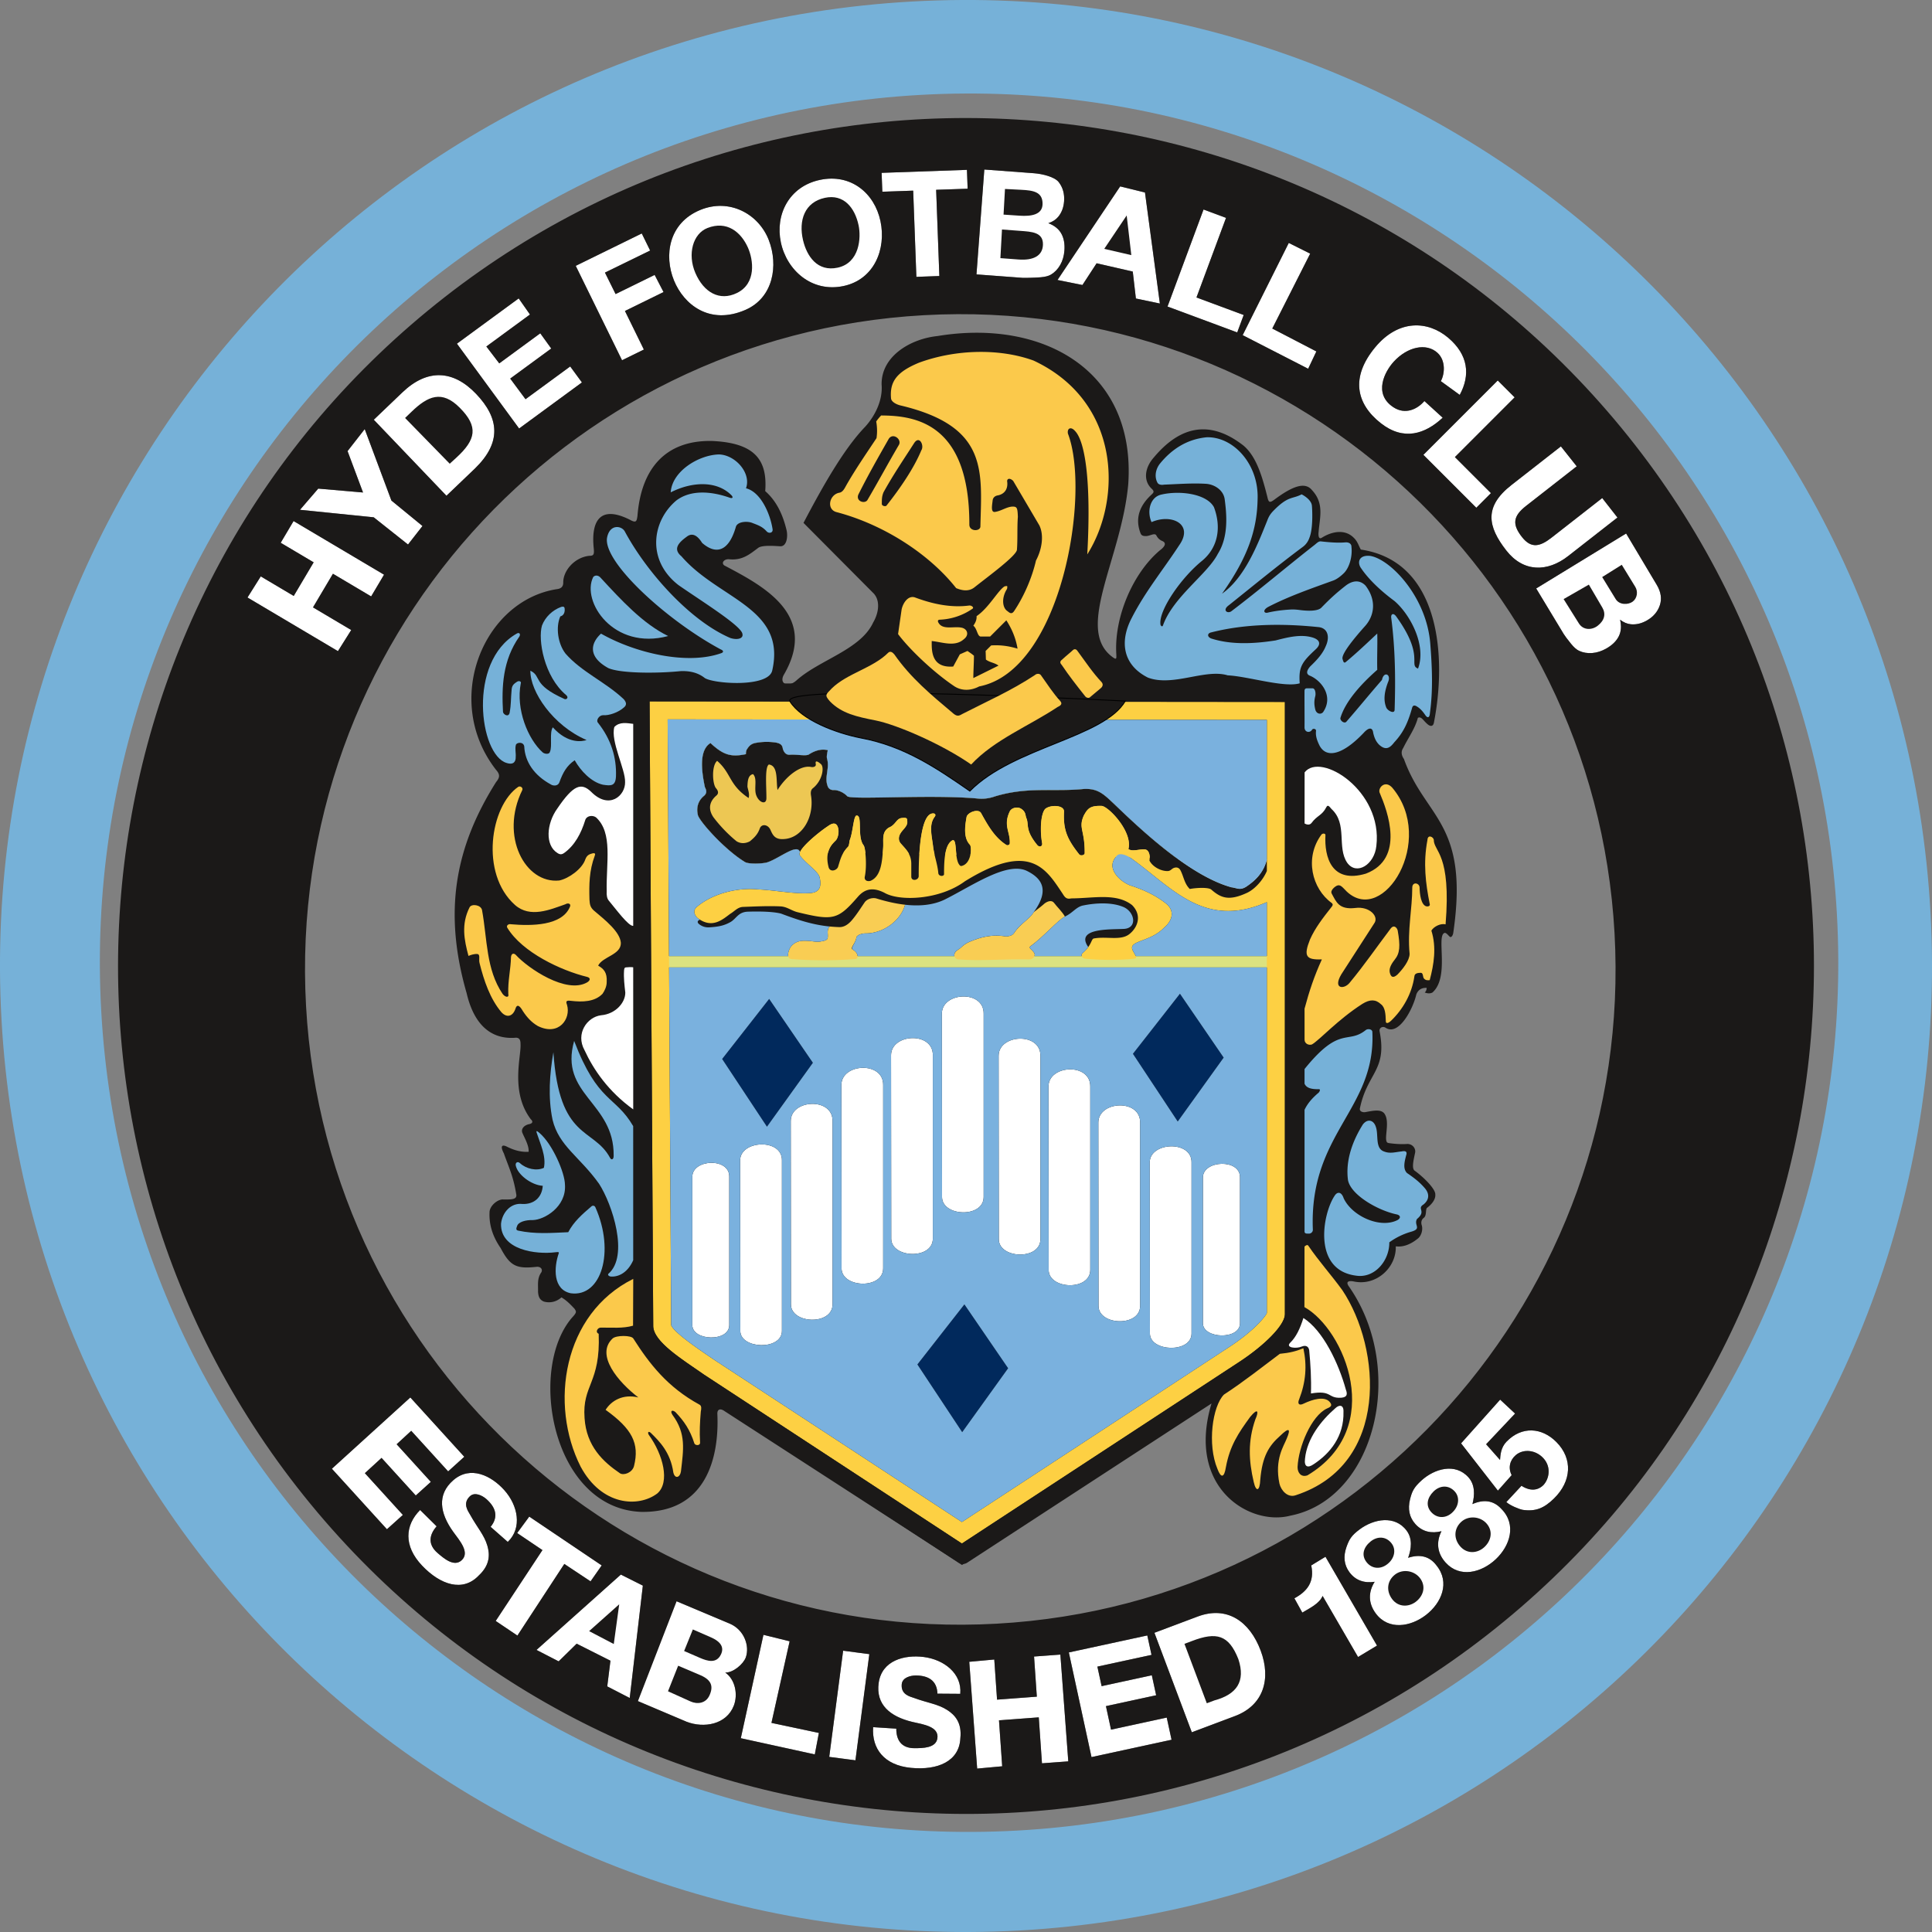 <svg xmlns="http://www.w3.org/2000/svg" xmlns:xlink="http://www.w3.org/1999/xlink" viewBox="0 415.65 426.24 426.24"><rect x="0" y="415.65" width="426.24" height="426.24" fill="#808080" stroke="none"/><path fill="#76b1d8" fill-rule="evenodd" d="M22.332 638.685c-5.874-105.726 75.102-196.23 180.829-202.103 105.726-5.873 196.228 75.103 202.102 180.829 5.874 105.726-75.102 196.229-180.828 202.102-105.727 5.874-196.23-75.102-202.103-180.828ZM201.298 415.98C83.798 422.51-6.196 523.091.331 640.591c6.528 117.501 107.11 207.495 224.61 200.967 117.501-6.528 207.495-107.11 200.968-224.61-6.528-117.5-107.11-207.494-224.61-200.967Z"/><path fill="#1b1918" fill-rule="evenodd" d="M190.87 509.808c2.27-2.502 3.903-5.94 3.632-9.292-.113-6.28 6.363-10.108 12.333-10.728 23.165-3.827 43.804 7.501 42.08 32.686-1.456 16.164-11.541 31.483-3.858 37.832 1.34 1.101 1.252.694 1.228-.297-.522-8.116 3.613-17.888 9.612-22.944.875-.63 1.697-1.6.466-2.082-.654-.3-1.016-.74-1.293-1.294-.445-.475-1.344.202-2.222.232-.484 0-1.009-.022-1.228-.638-1.143-3.002-.466-5.835 2.414-8.498.54-.496.677-.736 0-1.36-1.913-1.847-1.391-4.735.549-6.88 6.03-7.197 12.613-8.148 19.745-2.598 2.853 2.395 4.133 6.787 5.281 11.348.272 1.244.517 1.326 1.504.616 4.245-3.18 6.88-3.959 8.362-2.103 2.724 2.932 1.68 6.076 1.44 9.178-.086.678-.051 1.733.678 1.317 2.171-1.381 5.105-2.018 7.086 0 .877.842 1.035 1.728 1.552 2.592 17.795 2.651 18.864 24.225 16.133 38.112-.134.914-.771 1.079-1.604.25-.776-.684-1.214-1.633-1.953-1.227-.607 2.358-2.146 4.419-3.218 6.628-.565.815-.389 1.671.148 2.443 4.685 13.091 14.447 14.018 10.882 38.38-.113.654-.49 1.096-.783.816-.387-.335-.858-1.051-1.27-.764-1.61 1.005 1.227 9.786-2.541 13.086-.427.245-1.062.248-1.694 0 .332-.319.41-.658.424-1.02-1.27-.07-1.948.581-2.287 1.445-.734 3.236-3.9 9.252-6.775 7.35-.586-.417-1.51-.028-1.312.85 1.671 8.608-2.733 9.07-4.362 16.954-.12.714.692.899 1.228.807 1.651-.305 3.641-.78 4.319.552.89 1.558.085 4.348.254 5.566.089.63.284.673.742.742 1.288.17 2.597.256 3.853.172 1.165-.065 2.055.975 1.76 2.057-.27 1.325-.803 3.373-.046 3.849 2.06 1.494 4.608 4.071 4.531 5.247.091 1.21-.968 2.296-1.82 2.932-.39.322-.036 1.696-.72 2.21-.482.363-.635.897-.491 1.506.39 1.115-.09 2.444-.737 2.997-1.292 1.062-3.007 2.04-4.955 1.785.17 4.63-4.234 8.752-9.146 7.775-1.144-.256-2.055-.065-1.145 1.145 12.754 18.359 5.71 46.872-13.012 50.508-8.823 2.306-22.968-6.03-17.347-24.757l-53.86 35.095a1.717 1.717 0 0 1-1.949 0l-51.61-33.4c-.99-.716-1.641-.391-1.605.592.431 9.29-2.237 21.862-16.81 21.625-19.692-.77-25.12-31.625-15.17-42.948 1.034-1.111.854-1.258.466-1.87-.896-.94-1.666-1.777-2.88-2.506-1.094.97-2.463 1.303-3.853.935-.903-.354-1.256-1.027-1.313-2.21.029-1.67-.219-2.896.72-4.248.318-.581 0-1.204-.89-1.233-4.535.496-5.934-.041-8.081-4.122-1.706-2.477-2.586-5.06-2.45-7.94.03-1.259 1.53-2.666 2.788-2.788 2.13.029 3.391.057 3.086-1.253-.652-3.95-1.66-5.905-2.718-8.915-.88-1.685-.372-2.02.728-1.452 1.528.761 3.077 1.204 4.742 1.105.1-1.417-.973-3.174-1.355-4.122-.384-.822.226-1.664 1.355-1.954 1.117-.192.867-.765.491-1.084-4.527-5.951-2.157-13.751-2.275-16.452-.01-.572.043-1.686-1.222-1.542-5.506.373-9.106-3.12-10.673-9.841-5.075-17.629-2.77-31.888 6.49-46.565.74-.922 1.015-1.568 0-2.703-11.939-15.32-2.767-37.368 13.43-39.87 1.037-.125 1.375-.654 1.394-1.395-.063-2.645 2.478-5.63 5.78-5.961.948.006 1.09-.297.936-1.768-.53-5.327.973-9.72 8.024-6.166 1.39.777 1.469.279 1.637-.887.806-10.32 6.09-16.67 16.356-16.515 9.433.394 12.362 4.083 11.826 11.066 2.594 2.263 3.959 5.418 4.73 8.7.298 1.41.003 3.627-1.52 3.464-1.534-.1-3.894-.242-4.73.338-1.823 1.354-3.475 2.836-6.42 2.533-1.054-.112-1.854.764-1.098 1.353 8.416 4.459 20.865 10.812 13.178 24.075-1.16 1.958.833 3.067 2.817 1.244 5.043-4.492 14.108-6.732 16.865-12.733 1.27-2.168 1.609-4.93 0-6.504L177.27 531.01c4.195-7.997 8.898-16.332 13.6-21.203z"/><defs><linearGradient id="a"><stop offset="201392128%" stop-color="#dce280"/><stop offset="201392146%" stop-color="#d4d099"/><stop offset="201392204%" stop-color="#d1ce99"/><stop offset="100%" stop-color="#dce280"/></linearGradient><linearGradient xlink:href="#a" id="b" x1="0" x2="0" y1="0" y2="1" gradientTransform="rotate(180 .5 .5)" gradientUnits="objectBoundingBox"/></defs><path fill="url(#b)" d="M147.337 626.58v2.507h132.62v-2.506h-132.62z"/><path fill="none" d="m140.17 708.102-.829-141.7 148.117.135V705.57c.02 5.375-7.86 11.25-11.893 13.888l-63.331 41.463-59.08-38.698-.05-.036c-4.43-3.104-12.99-7.972-12.935-14.084z"/><path fill="none" d="m143.333 570.375 140.156.127V705.58c.01 2.405-4.49 6.886-10.097 10.556l-61.158 40.039-56.853-37.24c-4.722-3.31-11.306-7.3-11.243-10.821l-.805-137.74z"/><path fill="#f9cd53" fill-rule="evenodd" d="M158.22 583.511c-1.257 1.048-1.052 5.049-.276 6.012.614.686.604 1.257.064 1.678-1.265 1.103-1.979 2.69-.635 4.717a31.287 31.287 0 0 0 5.123 5.332c.939.574 1.983.51 2.922.021 1.03-.828 1.773-1.599 2.211-2.852.374-1.048 1.797-.944 2.362.345.501 1.125.981 2.167 3.007 1.997 4-.248 6.646-4.84 5.947-9.484-.136-.771-.071-1.35.386-1.717 2.103-1.666 2.586-4.638 1.788-5.327-.662-.59-1.313-.935-1.153-.064.165.61-.526.815-1.08.68-2.396-.425-5.533 2.167-7.347 5.099-.35-1.967.21-5.368-1.908-5.63-.945.566-.525 4.958-.548 7.436 0 1.543-1.672 1.005-2.265-.723-.505-1.465.323-3.622-.68-4.588-1.105.198-1.203 1.554-1.238 2.761.155.836.51 1.576.264 2.507-4.39-2.924-3.772-5.435-6.944-8.2z"/><path fill="#1b1918" fill-rule="evenodd" d="M160.184 592.716c2.286-.34 5.107-.028 5.87 1.8.38 1.232-.043 2.252-1.017 2.676-.801.262-1.39.11-1.99-.424-1.168-1.261-2.426-2.536-2.863-4.051zm15.293-2.576c-1.834.296-3.584 2.038-4.805 3.696-.607.757-.643 1.855.592 2.464.82.326 2.146.205 3.028-.489.903-.764 1.214-3.781 1.185-5.672z"/><path fill="#edc753" fill-rule="evenodd" d="M279.52 605.286c-.714 2.776-2.36 4.49-4.431 5.906-1.49 1.034-2.238.347-3.388.234-9.244-2.515-20.177-12.896-25.957-18.458-2.202-2.053-3.494-3.426-6.67-3.25-6.725.67-12.306-.564-19.56 1.633-.975.35-2.277.616-3.664.488-10.226-.968-27.957.32-28.91-.509-1.104-1.151-2.523-1.424-3.013-1.374-.687.031-1.225-.362-1.373-1.012-.677-1.892.514-3.816-.09-5.91-.167-.525.113-1.532.154-1.884-1.337-.3-2.696-.003-4.202.972-.688.374-2.816-.09-4.224.05-.873-.003-1.218-.57-1.478-1.276-.104-.89-.537-1.195-1.393-1.394a13.033 13.033 0 0 0-4.31 0c-1.197.16-1.65.576-2.234 1.479-.186.305-.215.69-.215 1.056-3.353.692-5.013.152-7.816-2.448-2.426 1.488-2.088 5.685-1.232 9.722.38.726.473 1.314-.16 1.89-1.302 1.042-1.801 2.571-1.369 4.335.517 1.53 5.902 7.562 10.314 10.26.784.574 4.145.39 4.975.106 2.692-.88 6.653-4.288 7.227-2.236"/><path fill="#1b1918" fill-rule="evenodd" d="M202.712 608.93c-.028-6.416.653-13.182 2.806-13.777.804-.213 1.059.275.7.7-1.377 1.792-.573 4.391-.32 6.778.276 1.898.975 3.69 1.144 5.693.148.744 1.302.69 1.26.138 0-3.122.158-6.426 1.789-7.403 1.108-.56.5 3.47 1.44 5.162.185.27.349.56.677.457 2.188-.547 2.24-4.206 1.779-4.685-1.524-1.571-1.017-4.418-.72-6.118.233-1.009 2.593-1.901 3.186-.85 1.446 2.608 2.975 5.406 5.621 7.054.198.12.676.002.72-.34.139-2.576-1.503-3.939 0-7.087.438-.86 1.732-1.04 2.456-.604 1.148.716.934 1.482 1.196 2.082.64 1.496-.353 2.568 2.403 5.949.48.566 1.204.336 1.08-.425-.494-2.698-.332-6.374.656-7.521 1.094-.984 4.199-.927 4.17.552-.19 3.91.594 5.991 3.367 9.476.353.371 1.193.159 1.197-.298.042-5.155-1.43-5.467-.202-8.285.805-1.438 1.292-2.224 3.917-2.132 1.455.029 6.93 5.673 5.928 9.525.861.623 2.527-.039 3.642.074.932.106 1.185 1.402 1.016 2.433.558 1.235 2.364 2.365 4.023 2.336.6-.02.818-.424 1.228-.637.698-.311 1.312-.155 1.651.595.664 1.332.819 2.833 1.99 3.994 1.623-.297 4.136-.382 4.743.127 2.16 1.891 3.917 2.571 7.939.701 1.844-.899 3.541-2.924 4.327-4.8v-2.508c-.715 2.776-2.362 4.49-4.432 5.906-1.49 1.034-2.238.347-3.388.234-9.244-2.515-20.177-12.896-25.957-18.457-2.202-2.054-3.494-3.427-6.67-3.25-6.725.668-12.306-.565-19.56 1.632-.975.35-2.277.616-3.664.488-10.226-.968-27.957.32-28.91-.509-1.104-1.151-2.523-1.424-3.013-1.374-.687.031-1.225-.362-1.373-1.012-.677-1.892.514-3.816-.09-5.91-.167-.525.113-1.532.154-1.884-1.337-.3-2.696-.003-4.202.972-.688.374-2.816-.09-4.224.05-.873-.003-1.218-.57-1.478-1.276-.104-.89-.537-1.195-1.393-1.394a13.033 13.033 0 0 0-4.31 0c-1.197.16-1.65.576-2.234 1.479-.186.305-.215.69-.215 1.056-3.353.692-5.013.152-7.816-2.448-2.426 1.488-2.088 5.685-1.232 9.722.38.726.473 1.314-.16 1.89-1.302 1.042-1.801 2.571-1.369 4.335.517 1.53 5.902 7.562 10.314 10.26.784.574 4.145.39 4.975.106 2.692-.88 6.653-4.288 7.227-2.236.637-1.509 4.182-4.434 6.15-5.739.675-.489 1.584-.977 2.08-.095.497.881.274 2.573-.318 3.211-.591.638-2.536 2.11-1.605 5.829.286 1.327 1.863.807 2.112 0 .493-1.582.794-2.992 2.175-4.393.315-.358.266-1.134.421-1.553.681-1.75.81-5.249 1.445-5.348 1.412-.177.092 4.638 1.567 6.543.438.489.79 4.525.296 6.883-.196.821.498 1.171 1.233.972 2.399-.976 2.602-4.427 2.79-7.175.155-1.785-.42-3.538 1.28-4.578 1.456-.586 1.61-1.855 2.662-2.08 1.513-.228 1.33.156 1.393.837.029.998-.987 1.637-1.524 2.55-.487.82-.423 1.642.106 2.23 1.228 1.388 2.371 2.415 2.308 4.652v2.635c.007 1.083 1.613.839 1.64-.117zm-23.767-17.653c.699 4.645-1.947 9.236-5.947 9.484-2.026.17-2.506-.872-3.007-1.997-.565-1.29-1.988-1.393-2.362-.345-.438 1.253-1.18 2.024-2.21 2.852-.94.489-1.984.553-2.923-.021a31.287 31.287 0 0 1-5.123-5.332c-1.344-2.028-.63-3.615.635-4.717.54-.421.55-.992-.064-1.678-.776-.963-.98-4.964.276-6.012 3.172 2.765 2.554 5.275 6.944 8.2.247-.93-.11-1.671-.264-2.507.035-1.207.133-2.563 1.238-2.761 1.003.966.175 3.122.68 4.588.593 1.728 2.266 2.266 2.266.723.022-2.479-.398-6.87.547-7.437 2.118.263 1.558 3.664 1.908 5.63 1.814-2.931 4.95-5.523 7.347-5.098.554.135 1.246-.07 1.08-.68-.16-.87.49-.526 1.153.064.798.689.315 3.661-1.788 5.327-.457.367-.522.946-.386 1.716z"/><path fill="none" d="M154.46 618.546c-.686.218-.658.665-.19 1.011a3.205 3.205 0 0 0 2.195.685c2.175-.134 3.374-.41 4.764-1.21 1.297-.794 1.664-2.224 3.893-2.252 2.364-.07 5.342-.036 7.177.424 4.404 1.658 8.13 2.858 12.936 2.985 1.016 0 1.842-.584 2.54-1.327 1.161-1.314 2.033-2.75 3.007-4.164.526-.708 1.591-1.045 2.498-.85 4.8 1.487 10.615 2.464 15.16.255 5.998-2.988 13.775-8.484 18.165-6.289 2.936 1.474 5.215 3.923 1.461 9.071 1.03-.814 1.637-1.224 2.392-1.911.691-.524 1.574-.772 2.054-.17.736.975 1.736 1.87 2.434 3.06 1.743-.83 2.428-2.062 3.896-2.423 3.056-.637 6.472-.743 8.977.298 2.583 1.062 3.228 4.831-.053 4.853-2.765.15-10.66-.24-7.664 4.01"/><path fill="#1b1918" fill-rule="evenodd" d="M172.299 617.204c4.404 1.658 8.13 2.858 12.936 2.985 1.016 0 1.842-.584 2.54-1.327 1.161-1.314 2.033-2.75 3.007-4.164.526-.708 1.591-1.045 2.498-.85 4.8 1.487 10.615 2.464 15.16.255 5.998-2.988 13.775-8.484 18.165-6.289 2.936 1.474 5.215 3.923 1.461 9.071 1.03-.814 1.637-1.224 2.392-1.911.692-.524 1.574-.772 2.054-.17.736.975 1.736 1.87 2.435 3.06 1.743-.83 2.427-2.062 3.895-2.423 3.056-.637 6.472-.743 8.977.298 2.583 1.062 3.228 4.831-.053 4.853-2.764.15-10.66-.24-7.664 4.01.825-1.136.795-1.911 1.33-1.933 2.809-.488 5.808.532 7.706-.912 1.948-1.513 2.859-4.194.657-6.43-3.503-2.747-8.53-1.5-13.431-1.486-1.022.229-1.387-.202-1.859-.972-3.661-5.46-7.13-11.756-21.592-2.809-5.585 4.141-14.464 4.48-17.769 2.539-2.338-1.171-4.169-1.026-5.83.862-4.436 5.1-5.42 5.354-13.348 3.422-1.415-.36-2.294-1.216-3.803-1.282-2.723-.119-5.508.022-8.276.12-1.17.096-1.777.946-2.735 1.51-1.682 1.243-3.767 3.142-6.692 1.315-.686.218-.658.665-.19 1.011a3.205 3.205 0 0 0 2.195.685c2.175-.134 3.374-.41 4.764-1.21 1.297-.794 1.664-2.224 3.893-2.252 2.364-.07 5.342-.036 7.177.424z"/><path fill="none" d="M199.684 615.252c-.977 3.512-4.75 6.301-8.648 6.329-.977-.018-1.965.39-2.096.882-.197 1.356-1.227 2.064-.847 2.687.46.694 1.553 1.876.656 2.082-4.195.34-9.49.382-14.173 0-1.143-.142-.72-1.94 0-2.847 1.224-1.317 2.506-1.222 3.926-1.147.875.07 1.655.28 2.54.127.576-.134 1.241-.157 1.525-.637.247-.925-.313-1.86.53-2.727"/><path fill="#f9cd53" fill-rule="evenodd" d="M191.036 621.58c3.899-.027 7.67-2.816 8.648-6.328-2.201-.247-4.392-.78-6.404-1.404-.907-.195-1.972.142-2.498.85-.974 1.414-1.846 2.85-3.007 4.163-.698.744-1.524 1.328-2.54 1.328a30.34 30.34 0 0 1-2.187-.136c-.772.852-.239 1.768-.48 2.675-.285.48-.95.503-1.525.637-.886.153-1.665-.056-2.54-.127-1.42-.075-2.703-.17-3.927 1.147-.72.906-1.143 2.705 0 2.847 4.683.382 9.978.34 14.173 0 .897-.206.396-1.622-.656-2.082-.55-.475.65-1.33.847-2.687.13-.493 1.119-.9 2.096-.882z"/><path fill="none" d="M228.066 616.885c-.896 1.537-2.978 2.522-4.34 4.611-.428.644-1.288.758-1.948.722-2.904-.428-5.28.1-7.919 1.233-.825.354-1.31.752-1.778 1.19-.6.6-1.54.776-1.549 1.802.037.376.35.794.873.873 5.13.403 10.303-.15 15.454 0 1.411.063 1.594-1.062 1.312-1.423-.472-.778-1.347-1.097-.846-1.465 3.048-2.231 6.16-5.864 7.622-6.565"/><path fill="#f9cd53" fill-rule="evenodd" d="M223.725 621.496c-.427.644-1.287.758-1.947.722-2.904-.428-5.28.1-7.919 1.233-.825.354-1.31.752-1.778 1.19-.6.6-1.54.776-1.549 1.802.037.376.35.794.873.873 5.13.403 10.303-.15 15.454 0 1.411.063 1.594-1.062 1.312-1.423-.472-.778-1.347-1.097-.846-1.465 3.048-2.231 6.16-5.864 7.622-6.565-.7-1.19-1.699-2.084-2.435-3.059-.48-.602-1.362-.354-2.054.17-.755.687-1.361 1.097-2.392 1.911-.896 1.537-2.978 2.522-4.34 4.611z"/><path fill="#fff" fill-rule="evenodd" d="M196.586 648.467c.003-4.82 9.3-5.284 9.22.008v40.446c-.012 4.674-9.17 4.334-9.18 0l-.04-40.454zm68.801 26.958c.003-3.833 8.254-4.202 8.182.006v32.158c-.01 3.717-8.174 3.446-8.183 0l.002-32.165zm-112.645-.165c.003-3.901 8.22-4.277 8.148.005v32.727c-.01 3.782-8.14 3.506-8.15 0l.002-32.733zm10.547-3.605c.003-4.483 9.3-4.915 9.22.007v37.614c-.012 4.347-9.17 4.03-9.181 0l-.04-37.622zm11.169-8.678c.003-4.82 9.3-5.285 9.22.008v40.445c-.012 4.674-9.17 4.334-9.18 0l-.04-40.453zm11.169-7.954c.003-4.82 9.3-5.285 9.22.008v40.445c-.012 4.674-9.17 4.334-9.18 0l-.04-40.453zm68.03 17.068c.003-4.5 9.3-4.933 9.22.007v37.759c-.012 4.363-9.17 4.045-9.181 0l-.04-37.766zm-11.339-8.776c.003-4.82 9.301-5.285 9.22.008v40.446c-.012 4.674-9.17 4.333-9.18 0l-.04-40.454zm-11-7.954c.003-4.82 9.301-5.285 9.22.008v40.446c-.012 4.674-9.17 4.334-9.18 0l-.04-40.454zm-10.999-6.769c.003-4.82 9.3-5.285 9.22.008v40.446c-.012 4.674-9.17 4.334-9.181 0l-.04-40.454zm-12.523-9.307c.003-4.82 9.3-5.285 9.22.008v40.445c-.012 4.674-9.17 4.334-9.18 0l-.04-40.453z"/><path fill="#01295c" fill-rule="evenodd" d="m169.695 636.027-10.374 13.257 9.887 14.944 10.137-14.107-9.65-14.094zm43.073 67.393-10.375 13.257 9.888 14.944 10.137-14.107-9.65-14.094zm47.552-68.538-10.373 13.257 9.887 14.945 10.137-14.107-9.65-14.095z"/><path fill="#fdd043" fill-rule="evenodd" d="m213.387 574.417 66.11.06v33.327c-.786 1.876-2.483 3.902-4.327 4.801-4.023 1.87-5.78 1.19-7.94-.7-.607-.51-3.119-.426-4.742-.128-1.172-1.162-1.327-2.663-1.99-3.994-.339-.75-.953-.907-1.652-.595-.41.213-.628.616-1.228.637-1.658.028-3.465-1.1-4.022-2.337.169-1.03-.085-2.326-1.017-2.432-1.114-.113-2.78.549-3.641-.074 1.002-3.853-4.474-9.497-5.928-9.525-2.625-.092-3.112.694-3.917 2.132-1.228 2.818.244 3.13.201 8.285-.004.456-.843.669-1.196.297-2.773-3.484-3.557-5.566-3.367-9.475.028-1.48-3.076-1.536-4.17-.552-.988 1.147-1.15 4.822-.656 7.52.123.762-.6.992-1.08.425-2.756-3.38-1.763-4.452-2.404-5.948-.262-.6-.047-1.367-1.196-2.082-.723-.436-2.018-.256-2.456.604-1.503 3.148.14 4.511 0 7.086-.043.342-.521.461-.72.34-2.645-1.647-4.174-4.445-5.62-7.053-.53-.938-2.466-.329-3.042.53a.97.97 0 0 0-.145.32c-.25 1.433-.65 3.682.145 5.294.147.3.336.578.575.824.355.367.406 2.603-.575 3.874-.299.386-.693.683-1.204.811-.327.103-.491-.188-.677-.457-.939-1.692-.331-5.722-1.44-5.162-1.63.977-1.789 4.28-1.789 7.403.043.552-1.111.606-1.26-.138-.169-2.004-.867-3.796-1.143-5.693-.253-2.387-1.057-4.986.319-6.779.36-.424.105-.912-.7-.7-2.152.595-2.834 7.362-2.805 13.778-.028.956-1.633 1.2-1.64.116v-2.634c.063-2.238-1.08-3.264-2.308-4.652-.53-.588-.593-1.41-.106-2.231.536-.912 1.552-1.55 1.524-2.55-.063-.68.12-1.065-1.393-.837-1.053.226-1.206 1.494-2.662 2.08-1.7 1.041-1.125 2.794-1.28 4.578-.188 2.749-.391 6.2-2.79 7.176-.735.2-1.43-.151-1.233-.972.494-2.358.141-6.395-.296-6.883-1.475-1.905-.156-6.72-1.567-6.544-.635.1-.764 3.598-1.445 5.349-.155.418-.106 1.194-.421 1.553-1.382 1.4-1.683 2.811-2.175 4.392-.25.808-1.826 1.328-2.112 0-.932-3.717 1.013-5.19 1.605-5.828.592-.638.815-2.33.318-3.211-.496-.882-1.405-.394-2.081.095-2.33 1.545-6.874 5.364-6.177 6.41 1.326 1.793 3.997 3.5 4.36 4.794.427 1.814.212 3.273-1.804 3.507-3.406.34-7.934-.614-11.764-.783-4.477-.454-9.928.877-13.431 3.801-.89.71-.805 1.57 0 2.45 3.256 2.535 5.518.455 7.318-.876.957-.563 1.565-1.413 2.734-1.508 2.769-.099 5.553-.24 8.276-.12 1.51.065 2.389.92 3.804 1.28 7.928 1.933 8.912 1.678 13.347-3.421 1.662-1.888 3.492-2.033 5.831-.862 3.304 1.941 12.184 1.602 17.769-2.539.167-.103.333-.205.498-.304 14.044-8.497 17.475-2.285 21.094 3.113.472.77.837 1.2 1.858.972 4.9-.014 9.929-1.26 13.432 1.487 2.202 2.234 1.29 4.916-.657 6.429-1.899 1.444-4.897.423-7.706.912-.718.028-.42 1.417-2.534 3.209-.53.486-.192 1.1.506 1.267 3.506.34 7.424.36 10.897 0 .964-.117-.295-1.316-.506-2.197-.384-1.811 4.04-1.588 6.946-4.541 2.372-1.97 2.287-4.22.318-5.595-2.28-1.77-5.005-2.987-7.73-3.844-1.443-.596-2.844-1.722-3.505-2.999-.621-1.205-.48-2.327.556-3.49.68-.872 2.502-.083 3.626.83 8.762 6.35 15.833 15.322 29.514 9.362v90.641c-.365.825-1.795 2.299-2.363 2.848-1.787 1.73-3.861 3.296-5.94 4.657l-57.806 37.845-1.177.77-54.629-35.783c-1.814-1.265-8.766-5.788-9.5-7.632l-.78-133.67 66.086.06zm-70.078-4.032.805 137.74c-.064 3.523 6.521 7.512 11.243 10.822l56.853 37.24 1.177-.77 59.98-39.269c5.607-3.67 10.107-8.152 10.098-10.556v-135.08l-70.078-.063-70.078-.064z"/><path fill="#7ab1de" fill-rule="evenodd" d="m279.496 574.477-66.11-.06-66.086-.06.306 52.224h26.29c-.13-.644.213-1.608.68-2.196 1.224-1.317 2.506-1.222 3.926-1.147.876.07 1.655.28 2.54.127.576-.134 1.241-.157 1.525-.637.242-.907-.29-1.823.48-2.675-3.803-.379-7.035-1.451-10.748-2.849-1.835-.46-4.813-.495-7.177-.424-2.23.028-2.596 1.458-3.893 2.252-1.39.8-2.589 1.076-4.764 1.21a3.205 3.205 0 0 1-2.196-.685c-.46-.341-.494-.78.164-1.002a7.394 7.394 0 0 1-.623-.438c-.805-.88-.89-1.74 0-2.45 3.503-2.924 8.954-4.255 13.431-3.8 3.83.168 8.358 1.123 11.764.782 2.016-.234 2.23-1.693 1.804-3.507-.363-1.293-3.034-3-4.36-4.794-.114-.17-.088-.414.044-.71-.601-1.994-4.54 1.388-7.219 2.264-.83.284-4.191.468-4.975-.106-4.412-2.698-9.797-8.73-10.314-10.26-.432-1.764.067-3.294 1.37-4.335.632-.576.54-1.164.159-1.89-.856-4.037-1.194-8.234 1.232-9.722 2.803 2.6 4.463 3.14 7.816 2.448 0-.366.03-.751.215-1.056.584-.903 1.037-1.319 2.235-1.48a13.033 13.033 0 0 1 4.309 0c.856.2 1.289.506 1.393 1.395.26.705.605 1.273 1.478 1.277 1.408-.14 3.536.323 4.224-.051 1.506-.975 2.865-1.271 4.202-.972-.041.352-.321 1.359-.154 1.883.604 2.095-.587 4.019.09 5.911.148.65.686 1.043 1.373 1.012.49-.05 1.91.223 3.013 1.374.953.83 18.684-.459 28.91.509 1.387.128 2.69-.137 3.664-.488 7.254-2.197 12.835-.964 19.56-1.632 3.176-.177 4.468 1.196 6.67 3.25 5.78 5.56 16.713 15.942 25.957 18.457 1.15.113 1.898.8 3.388-.234 2.047-1.4 3.68-3.091 4.407-5.813v-30.902z"/><path fill="#7ab1de" fill-rule="evenodd" d="M228.066 616.885c3.754-5.148 1.475-7.597-1.461-9.07-4.39-2.196-12.167 3.3-18.166 6.288-2.639 1.283-5.707 1.491-8.755 1.15-.977 3.511-4.75 6.3-8.648 6.328-.977-.018-1.965.39-2.096.882-.197 1.356-1.227 2.064-.847 2.687.648.283 1.086.928 1.119 1.43h21.346a.845.845 0 0 1-.026-.137c.008-1.026.948-1.202 1.549-1.803.468-.437.953-.835 1.778-1.19 2.64-1.132 5.015-1.66 7.919-1.232.66.036 1.52-.078 1.947-.722 1.363-2.09 3.445-3.074 4.341-4.61zm28.969-2.062c1.97 1.376 2.054 3.625-.318 5.595-2.907 2.953-7.33 2.73-6.946 4.541.126.527.627 1.167.803 1.622h28.922v-11.899c-13.681 5.96-20.752-3.011-29.514-9.362-1.124-.913-2.946-1.701-3.626-.83-1.036 1.164-1.177 2.285-.556 3.49.66 1.277 2.062 2.403 3.505 3 2.725.856 5.45 2.073 7.73 3.843zm22.461 14.264H147.62l.462 78.941c.733 1.844 7.685 6.367 9.5 7.632l54.628 35.783 1.177-.77 57.807-37.845c2.078-1.36 4.152-2.928 5.939-4.657.568-.549 1.998-2.023 2.363-2.848v-76.236zm-29.55 19.052 10.375-13.257 9.65 14.095-10.137 14.107-9.887-14.945zm-29.627.453c.003-4.82 9.3-5.285 9.22.008v40.446c-.012 4.674-9.17 4.334-9.181 0l-.04-40.454zm-3.304-9.3v40.446c-.011 4.674-9.169 4.334-9.18 0l-.04-40.453c.004-4.82 9.301-5.285 9.22.008zm-11.21 9.183v40.446c-.01 4.674-9.169 4.334-9.18 0l-.039-40.454c.003-4.82 9.3-5.284 9.22.008zm-10.959 6.556v40.445c-.011 4.674-9.169 4.334-9.18 0l-.04-40.453c.004-4.82 9.301-5.285 9.22.008zm-20.388 7.946c.003-4.82 9.3-5.285 9.22.008v40.445c-.012 4.674-9.17 4.334-9.18 0l-.04-40.453zm-11.17 8.678c.004-4.483 9.301-4.915 9.22.008v37.614c-.011 4.347-9.169 4.03-9.18 0l-.04-37.622zm-10.547 3.604c.003-3.9 8.22-4.276 8.15.006v32.726c-.011 3.782-8.141 3.507-8.151 0l.002-32.732zm100.916-3.168c.003-4.5 9.3-4.933 9.22.007v37.759c-.012 4.363-9.17 4.046-9.181 0l-.04-37.766zm11.73 3.334c.003-3.833 8.253-4.202 8.181.006v32.158c-.01 3.717-8.173 3.446-8.183 0l.002-32.164zm-34.069-20.064c.003-4.82 9.301-5.285 9.22.008v40.446c-.012 4.674-9.17 4.334-9.18 0l-.04-40.454zm-28.925 61.316 10.375-13.257 9.65 14.094-10.137 14.107-9.888-14.944zm39.925-53.362c.003-4.82 9.301-5.285 9.22.008v40.445c-.012 4.675-9.17 4.334-9.18 0l-.04-40.453zm-72.623-27.288 9.65 14.094-10.137 14.107-9.887-14.944 10.374-13.257z"/><path fill="#7ab1de" fill-rule="evenodd" d="M228.234 626.58h10.409c-.072-.22-.012-.47.23-.691a7.25 7.25 0 0 0 1.22-1.299c-2.973-4.237 4.911-3.849 7.673-3.998 3.281-.022 2.636-3.791.053-4.853-2.505-1.041-5.921-.935-8.977-.298-1.468.361-2.152 1.594-3.895 2.422-1.461.701-4.574 4.334-7.622 6.565-.501.368.374.687.846 1.465.115.147.153.42.063.688z"/><path fill="#1b1918" fill-rule="evenodd" d="m143.333 570.375 140.156.127V705.58c.01 2.405-4.49 6.886-10.097 10.556l-61.158 40.039-.004-.003-.02.013-56.853-37.24c-4.722-3.31-11.307-7.299-11.243-10.82l-.805-137.741h.024v-.01zm-3.992-3.973.828 141.7c-.055 6.112 8.506 10.98 12.934 14.084l.051.036 59.08 38.698 63.331-41.463c4.032-2.639 11.913-8.513 11.893-13.888V566.537l-148.117-.135z"/><path fill="#1b1918" fill-rule="evenodd" stroke="#000" stroke-width=".2" d="M248.264 570.318c-4.74 8.097-24.73 10.153-34.296 19.865-7.36-5.101-14.525-9.966-24.114-11.734-5.36-1.064-12.949-3.884-15.57-8.035-2.62-4.152 73.98-.096 73.98-.096z"/><path fill="none" d="M165.9 586.66c.948-1.069.808-.575.824.032.025.247.147 2.024.166 2.996.025 1.284.02 2.942 1.295 2.888 2.018-.085 1.295-7.066 1.338-7.839.118-1.344.374-.848.779-.616 1.859 1.371.804 3.626 1.207 5.439.067.364.282.379.55.106 1.207-1.573 2.435-2.826 3.874-3.824.477-.319.794-.457 1.207-.52.784-.071 1.847.017 2.35-.139.171-.091.343-.178.372-.37.08-.503.713-.932 1.28-1.096.569-.113.617.199.698.617.296 1.437-1.143 4.298-2.286 5.14-.355.207-.688.62-.677 1.035.83 4.251-1.193 10.053-6.08 10.055-.273.003-.88-.153-1.175-.435-.652-.642-1.24-1.714-1.77-2.047-.53-.33-.962-.701-1.776 0-.86.834-1.192 2.455-2.456 3.013-.635.369-1.376.546-2.16.213-2.907-1.671-6.132-4.192-6.35-7.053.09-1.048.606-2.139 1.397-3.144.264-.257.677-1.183.127-1.233-.854-.102-.66-.832-.73-1.36 0-1.458-.837-3.193.137-4.376.2-.247.391-.368.762-.297.565.113 3.27 5.58 5.698 7.16.163.107.522.279.636-.15.095-.37-.19-1.1-.182-1.527.046-1.112.08-1.736.944-2.667z"/><path fill="none" d="M160.598 593.092c-.149-.227.015-.4.237-.41 2.4-.028 5.096 1.134 5.674 2.593.085.495-1.08 1.83-1.524 1.869-.328.12-.773.05-1.143-.212-1.13-1.233-2.327-2.46-3.244-3.84zm104.725 82.933c.097-4.801 8.573-4.844 8.458 0v31.544c.03 4.376-8.277 4.164-8.458 0v-31.544zm-112.249-.11c.097-4.801 8.29-4.843 8.174 0v31.544c.03 4.376-7.993 4.164-8.174 0v-31.544zm10.374-3.884c.096-4.801 9.423-4.844 9.307 0v37.638c.031 4.377-9.126 4.165-9.307 0v-37.638zm11.169-9.308c.096-4.8 9.423-4.843 9.308 0v40.615c.03 4.377-9.127 4.164-9.308 0v-40.615zm11.169-7.615c.097-4.8 9.423-4.843 9.308 0v40.615c.03 4.376-9.127 4.164-9.308 0v-40.615zm22.393-15.8c.096-4.8 9.423-4.843 9.307 0v40.615c.031 4.377-9.126 4.164-9.307 0v-40.615zm-33.151-48.818c-2.367 1.254-4.558 3.988-4.342 4.997.154.567.417.648.86.726.97.249 2.74.094 2.948-.465.68-1.943.841-2.831 1.045-4.976.021-.22-.213-.392-.511-.282zm21.747 57.857c.096-4.801 9.423-4.844 9.307 0v40.615c.031 4.376-9.126 4.164-9.307 0v-40.615zm56.872 23.326c.096-4.8 9.423-4.843 9.307 0v38.348c.031 4.376-9.126 4.164-9.307 0v-38.348zm-11-8.95c.096-4.8 9.423-4.843 9.307 0v40.615c.031 4.377-9.126 4.164-9.307 0v-40.615zm-11-7.953c.096-4.801 9.423-4.844 9.307 0v40.614c.031 4.377-9.126 4.165-9.307 0V654.77zm-10.831-6.6c.097-4.801 9.423-4.844 9.308 0v40.615c.03 4.376-9.126 4.164-9.308 0V648.17zm-50.896-11.991 9.63 13.769-10.052 14.022-10.052-14.36 10.475-13.431zm90.724-1.056 9.63 13.769-10.052 14.022-10.053-14.36 10.475-13.431zm-47.474 68.253 9.63 13.77-10.052 14.022-10.052-14.36 10.474-13.432z"/><path fill="none" d="m143.856 570.645.002 137.282 5.29 6.655 61.978 40.805h2.145l62.121-40.58"/><path fill="none" d="m279.34 629.195-131.31-.17-.033 74.664c.092 3.987 1.37 5.595 7.518 10.305l54.86 36.424c1.425.935 2.089.935 3.388 0l57.185-38.132c6.617-5.307 8.422-4.773 8.391-12.225l.001-70.866zM159.446 649.61l10.475-13.431 9.63 13.769-10.053 14.022-10.052-14.36zm48.733-10.302c.096-4.8 9.423-4.843 9.307 0v40.615c.031 4.377-9.126 4.164-9.307 0v-40.615zm-55.105 36.607c.097-4.801 8.29-4.843 8.174 0v31.544c.03 4.376-7.993 4.164-8.174 0v-31.544zm43.7 13.047v-40.615c.097-4.801 9.424-4.844 9.308 0v40.615c.031 4.376-9.126 4.164-9.307 0zm24.042-.177V648.17c.097-4.801 9.423-4.844 9.308 0v40.615c.03 4.376-9.127 4.164-9.308 0zm10.831 6.6V654.77c.096-4.801 9.423-4.844 9.307 0v40.615c.031 4.376-9.126 4.164-9.307 0zm11 7.953v-40.615c.096-4.8 9.423-4.843 9.307 0v40.615c.031 4.377-9.126 4.164-9.307 0zm11-31.664c.096-4.801 9.423-4.844 9.307 0v38.347c.031 4.376-9.126 4.164-9.307 0v-38.347zm11.676 4.351c.097-4.801 8.573-4.844 8.458 0v31.544c.03 4.376-8.277 4.164-8.458 0v-31.544zm-90.706-13.302c.096-4.8 9.423-4.843 9.308 0v40.615c.03 4.377-9.127 4.164-9.308 0v-40.615zm11.17 33v-40.615c.095-4.8 9.422-4.843 9.307 0v40.615c.03 4.376-9.127 4.164-9.308 0zm16.909 21.085 10.474-13.432 9.63 13.77-10.052 14.022-10.052-14.36zm47.473-68.254 10.475-13.431 9.63 13.769-10.052 14.022-10.053-14.36zm-86.721 23.477c.096-4.801 9.423-4.844 9.307 0v37.638c.031 4.377-9.126 4.165-9.307 0v-37.638zm20.31-51.604c-.383.693-.837 1.52-.491 2.436.198.441-.081.52-.574.512h-7.086c-.7-.03-1.077.398-.828.828.165.335.517.875.19 1.007-.558.309-1.016 1.085-.304 1.768.474.382 1.046.306 1.626.204 3.274-.034 6.549.645 9.925.306l1.796-.374c.756-.17.293-1.139-.271-1.938-.185-.474.392-.966-.2-1.423 1.484-.12 2.815-.564 1.351-1.942 2.072-1.037 4.974.544 6.674-.918a4.67 4.67 0 0 0-2.067-.883c1.44-.782 3.693-.136 4.573-1.224-1.479-.674-.282-1.088.237-1.156.469.085.954.035 1.05-.407-.166-.683-.23-1.196.214-1.59m28.242 9.838h11.69m-43.533-65.829c.468-.442.988-.05 1.355.408 3.62 5.182 7.987 8.8 13.098 13.098.676.51 1.073.516 1.816.057 5.38-2.763 10.82-5.14 16.048-8.6.456-.425 1.106-.357 1.355 0 1.584 2.222 2.642 3.909 4.268 5.71.497.567.198.963-.542 1.292-6.369 4.237-14.025 7.251-19.105 12.712-6.55-4.566-16.52-8.816-21.07-9.721-4.212-.827-7.51-1.552-10.095-4.215-1.305-1.462-.813-1.53.406-2.855 3.423-3.34 9.095-4.488 12.466-7.886zm38.474 1.419c-.446.357-.8.672-.195 1.3 1.546 2.312 3.278 4.529 5.191 6.935.288.344.846.425 1.074.142l2.151-1.802c.47-.336.87-.877.391-1.468-2.043-2.176-3.532-4.453-5.216-6.73-.311-.527-.69-.714-1.085-.408-.745.703-1.566 1.329-2.311 2.031z"/><path fill="none" d="M213.824 549.24c.562-.046 1.102.447.745.697a13.685 13.685 0 0 1-7.215 2.431c-.409.006-.598.25-.237.782.949 1.473 3.269.668 4.878.952 1.395.186 1.942 1.58.677 2.549-1.978 1.811-4.803.645-7.113.425-.017 2.096-.136 5.993 4.742 5.625l1.457-2.685 1.69-.75c.46.333.95.627 1.426 1.056 0 1.473-.135 3.456-.135 4.929l5.555-2.754c-.926-.668-1.852-.657-2.778-1.325-.022-.408-.045-1.496-.067-1.904l1.222-1.222c2.06-.136 3.916.135 5.824.712-.418-2.476-1.327-4.458-2.473-6.254l-3.58 3.58h-2.11c-.735-.117-.758-1.764-1.593-2.39.457-.652.779-1.338.711-2.108 2.694-1.81 4.713-5.67 6.18-6.572.743-.156.622-.065.552.551-1.25 1.917-1.087 4.182.11 4.933.467.383.898.74 1.424 0 2.179-3.251 3.952-7.319 4.844-11.183 1.31-2.447 1.807-5.574.745-7.75-1.92-3.262-3.84-6.525-5.759-9.789-.485-.544-1.276-.747-1.355 0 .265 1.71-.531 2.847-1.998 3.161-.661.085-1.102.492-1.187 1.052-.118 1.15-.508 2.846.61 2.585 1.418-.232 2.649-1.229 3.998-1.155.802.05.882.482.949 2.243-.181 2.425-.023 4.85-.204 7.274-.097 1.316-6.176 5.76-9.388 8.301-1.41 1.116-3.096.548-4.026.163-5.905-7.49-15.944-14.017-26.355-16.758-2.29-.57-1.694-3.807.542-4.282.684-.073 1.114-.758 1.493-1.493 2.032-3.587 4.453-7.089 6.756-10.557a11.55 11.55 0 0 0-.068-3.671c.305-.459.78-1.02 1.086-1.325 7.621.023 19.494 1.761 19.46 24.048-.026 1.623 2.472 1.555 2.438.408.282-12.18 1.785-22.035-17.546-26.65-.79-.164-2.073-.736-2.17-1.563-.312-3.626 1.144-5.813 6.166-7.886 8.13-2.991 17.82-3.185 25.274-.475 19.218 8.99 19.6 30.504 11.855 42.764.926-16.624-.588-25.09-2.71-27.234-.893-1.03-1.768-.598-1.56.581 5.06 13.157-1.355 52.23-19.578 55.785-1.874.986-3.85.986-5.42 0-4.448-2.957-9.854-8.047-12.474-11.548l.782-5.43c.294-1.434 1.434-3.14 2.914-2.67 3.863 1.45 7.945 2.337 11.994 1.797z"/><path fill="none" d="M201.697 513.38c1.181-1.757 2.259.612 1.558 1.632-1.648 4-4.787 8.543-7.69 12.203-.228.232-.994.065-1.016-.374.006-.93-.026-1.603.373-2.583 2.259-4.068 4.509-7.337 6.775-10.878zm-5.642-.875c.892-1.467 2.904-.003 2.288 1.25-2.439 4.146-4.556 8.112-6.995 12.26-.643.85-2.581.207-1.974-1.26 2.174-4.34 4.27-8.012 6.68-12.25zm-25.611 19.877c.149.891-.888 1.06-1.375.422-.88-.928-1.616-1.22-3.017-1.752-1.075-.484-3.389-.382-3.712.861-1.573 5.443-4.383 6.182-7.439 3.51-.801-1.286-1.942-2.402-3.294-1.436-1.735 1.251-3.3 2.715-1.267 4.392 8.211 9.532 23.194 11.328 20.025 25.22-.873 3.772-12.817 2.938-14.872 1.642-1.57-1.25-3.435-1.608-5.407-1.52-5.378.54-13.254.484-15.88-.676-4.76-2.618-3.738-5.663-1.605-7.602 7.444 4.24 18.95 7.01 26.524 4.308.402-.122.667-.51-.106-.822-11.737-6.282-25.799-19.062-25.11-24.526.534-3.196 3.205-2.823 3.929-1.515 4.894 9.1 14.469 19.762 23.296 23.52 1.516.487 2.92.148 2.658-.916-.256-1.78-8.945-7.173-14.107-10.756-7.159-5.555-5.786-14.234-.443-18.69 3.32-2.491 7.997-1.923 11.741-.591.603.203.836-.03.422-.506-3.15-3.242-8.587-3.128-13.431-.677.288-4.657 6.164-8.252 10.644-8.362 3.566.084 7.185 4.068 5.965 7.466 3.256.817 5.337 5.618 5.861 9.006z"/><path fill="none" d="M132.55 543.162c-.424-.553-1.197-.754-1.673-.213-2.682 5.361 4.44 16.266 16.535 13.023-5.575-2.705-10.388-7.98-14.862-12.81zm-8.766 6.394c.682-.187.814.037.805.68-.007.68-.332 1.254-.974 1.402-1.045 2.384-.547 6.01 1.143 8.2 3.55 4.066 8.751 6.22 12.81 10.03.663.721.765 1.347.02 1.91-1.153 1.03-3.239 1.784-4.573 1.657-.9.042-1.525 1.135-1.124 1.623 2.986 3.747 4.151 7.802 4.004 11.846-.085 2.195-1.101 2.139-2.88 1.87-2.54-.567-4.912-3.045-6.224-5.397-1.765 1.204-2.597 2.706-3.388 4.887-.302.837-1.357.803-1.876.451-3.671-1.999-5.712-4.975-5.868-8.397-.18-1.074-1.626-.917-1.842-.35-.247.934.035 1.774-.043 2.687.029.896-.356 1.845-2.011 1.317-5.992-1.777-8.655-22.315 2.223-28.53.555-.348.919.037.615.614-3.735 5.285-3.931 11.141-3.63 16.637.008.505 1.172 1.333 1.46.236.366-2.05.227-2.827.453-5.237.098-.975.661-1.27 1.204-1.65.454-.282.987-.028.804.383-1.107 5.676 1.56 12.293 4.848 15.232.562.421 1.494.407 1.589-.149.564-1.225-.163-4.213.635-5.396 3.342 3.708 6.462 3.136 7.452 2.804-7.452-3.186-12.463-10.707-12.406-15.296 2.61 1.232.225 2.996 7.58 6.267.45.12.903-.354.338-.87-4.918-4.103-6.279-12.243-5.353-15.368.726-1.895 2.34-3.408 4.21-4.093z"/><path fill="#fff" fill-rule="evenodd" d="M139.7 575.346v44.573c-1.056.082-3.747-3.613-5.406-5.596-.366-.442-.5-1.161-.443-2.05-.151-6.315 1.407-12.877-2.365-16.303-.82-.568-2.095-.318-2.365.591-.913 2.974-2.335 5.608-4.646 7.265-.528.382-.94.393-1.52 0-2.721-1.705-2.414-6.448 0-9.8 3.578-5.275 5.294-5.749 7.433-3.716 4.03 4.097 7.595.844 7.518-2.112.1-2.78-3.27-9.086-2.365-12.164 1.178-1.206 2.77-.841 4.16-.688z"/><path fill="none" d="M114.342 589.24c.483-.275 1.125.223.878.733-4.998 10.184.655 20.691 8.156 19.935 2.113-.438 5.073-2.554 5.769-4.691.364-.944.919-1.123 1.6-1.302.57-.125.625.153.485.485-1.262 3.371-1.274 6.445-1.18 9.731.067 1.071.174 1.662.929 2.366 2.591 2.18 5.819 4.744 5.997 7.18.045 2.647-4.018 3-5.01 5.01 1.284.735 1.997 1.555 1.885 3.606.008 1-.472 1.98-.93 2.619-1.701 1.766-4.377 1.855-7.01 1.54-.962-.123-1.13.084-.81.908.89 3.036-1.798 6.965-6.455 4.647-1.31-.758-2.338-1.832-3.294-3.294-.791-1.4-1.324-1.457-1.606-.591-.597 1.853-1.977 2.113-3.125.844-2.516-2.988-3.845-6.953-4.815-10.812-.249-.856.246-1.983-.532-2.029-.668-.05-1.434.212-1.918.424-.946-3.534-1.649-6.982.242-10.728.432-.84 2.522-.57 2.753.63 1.171 6.49.863 13.026 4.523 18.46.603.797 1.48.935 1.267 0-.12-2.873.543-5.406.592-8.109.083-.84.633-.917 1.055-.492 2.683 2.947 11.166 8.728 15.755 6.067.691-.416.805-.99 0-1.2-5.744-1.401-14.305-5.396-17.615-10.834-.31-.495.28-.916.785-.785 4.502.39 11.354.396 13.062-3.931.208-.645-.484-.822-1.059-.468-3.32 1.152-7.745 3.118-11.106.143-7.768-6.93-5.438-21.834.732-26.061zm12.328 56.062c5.246 13.743 9.046 11.977 13.025 18.794.028 9.9-.024 19.69.004 29.59-1.108 2.499-2.972 3.696-4.905 3.604-.336-.007-.772-.28-.594-.594 4.642-3.926.873-15.396-2.039-19.886-4.264-5.976-8.866-8.318-10.259-14.125-1.035-4.964-.635-10.183.188-14.894 1.292 19.503 8.835 16.536 12.492 23.284.31.608.833.39.804-.468.138-11.817-12.077-13.428-8.716-25.305z"/><path fill="#fff" fill-rule="evenodd" d="M139.698 629.053c.015 10.452-.011 20.9.004 31.352-5.52-3.996-8.758-8.757-10.75-13.076-2.008-3.625.558-7.292 3.632-7.687 3.237-.268 5.394-2.81 5.37-5.011-.184-1.626-.38-3.23-.277-4.813.04-.376.033-.703.423-.744.521-.055 1.093-.083 1.598-.02z"/><path fill="none" d="M130.517 681.771c.272-.212.692-.138.847.256 4.36 9.78 1.288 19.855-5.42 18.95-3.972-.793-3.768-5.68-2.667-8.838.148-.368-.459-.231-.763-.213-4.289.535-12.135-.503-11.978-6.298.265-2.443 2.138-4.673 4.73-4.354 2.523.097 4.3-1.412 4.478-4.01-2.54-.154-5.63-2.519-5.97-4.543-.073-.605.445-.913.953-.446 1.376 1.275 3.673 1.774 5.27 1.02.538-2.577-.78-5.198-1.583-7.71-.262-.776.375-.176.662.071 2.784 2.396 5.53 8.65 5.567 11.356.345 4.912-4.582 7.764-7.095 7.812-1.557-.045-3.177.399-3.464 1.31-.18.486-.335.883.22 1.013 3.784.814 7.277.515 11.06.352 1.197-2.287 3.025-3.907 5.153-5.728zm9.189 16.029-.042 10.325c-2.23.651-4.714.396-7.072.425-.74-.057-1.355 1.013-.508 1.36.43 10.955-3.668 11.22-3.116 18.605.4 6.213 4.103 9.653 7.827 12.185.836.507 2.689-.132 3.08-1.6 1.257-5.029-.451-8.23-6.267-12.407 1.285-2.04 3.819-3.548 7.22-2.74-4.36-3.343-9.576-9.38-5.653-13.024.854-.722 4.058-.7 4.53 0 3.58 5.614 7.546 10.755 14.613 14.612.495.251.428.895.293 1.534-.198 2.42-.303 4.432-.162 6.768.085.838-1.074.737-1.253.264-.975-3.052-2.257-4.894-4.164-6.905-.646-.56-1.312-.387-.66.616 3.055 4.142 2.408 7.643 1.86 12.446-.172 1.322-1.306 1.797-1.68.247-.628-4.455-3.073-6.879-4.95-8.72-.573-.531-.795-.075-.446.445 3.142 4.333 4.717 10.45 1.846 12.913-4.178 3.141-12.249 2.716-16.895-5.914-6.946-13.727-3.944-33.716 11.599-41.435zm114.349-166.959c-1.043-2.28-.394-5.533 2.196-6.082 4.07-.94 9.96-.18 11.573 2.788 1.605 4.266 1.035 8.792-2.619 11.826-4.665 3.77-9.635 11.01-9.18 14.05.013.233.377.648.55.212 2.252-6.309 9.836-11.338 12.094-15.782 2.45-3.858 1.945-8.86 1.52-12.08-.293-2.018-2.237-3.23-4.054-3.379-3.116-.194-6.139.06-9.349.182-.55.117-1.165-.01-1.397-.382-.685-1.186-.565-2.904.55-4.292 2.414-2.946 5.717-5.34 10.29-5.779 5.859-.166 11.506 5.914 11.225 13.65-.12 6.827-2.188 12.89-7.856 20.865 5.101-3.61 7.915-11 9.968-16.096.365-.984.72-1.487 1.211-2.028 3.418-3.568 4.295-2.686 6.391-3.801 1.17.62 2.15 1.516 2.26 2.454.077.73.319 4.936-.528 7.087-.248.75-.717 1.478-1.394 1.994-5.61 4.18-10.926 8.561-16.387 12.924-1.531 1.098-.33 1.93.52 1.35 6.295-4.773 12.219-9.832 18.408-14.668.445-.356.853-.802 1.334-.765 1.937.216 3.742.36 5.333.23 1.01-.109 1.47.42 1.442.98.254 2.14-.466 4.703-1.779 5.907-.663.626-1.438 1.232-2.244 1.53-4.837 1.748-9.823 3.476-14.354 5.82-1.326.751-.89 1.523 0 1.233 1.637-.369 3.274-.567 4.912-.66.79-.049 1.496.03 2.244.128 1.291.163 3.64.31 4.53-.488 1.982-2.039 3.33-3.27 5.418-4.905 1.548-1.19 3.14-1.317 4.392 0 2.54 3.353 1.82 6.664 0 8.785-2.162 2.41-5.35 6.18-5.088 7.358.135.455.25 1.079.71.71 2.48-2.055 4.707-4.196 6.955-6.294.07 2.669-.071 5.337 0 8.006-3.72 3.265-7.016 6.996-8.11 10.558-.207.588.856 1.426 1.304.877 3.112-3.576 4.73-5.63 7.841-9.206.408-2.036 2.161-1.245 1.314.554-.635 1.742-1.1 3.654-.38 5.481.24.722 1.876 1.614 1.862.51.217-6.748.136-13.496-.748-20.243-.114-.777.418-1.224 1.087-.322 6.362 8.797 2.64 10.665 4.828 11.515 1.905-5.1-1.719-11.925-5.209-14.914-3.077-2.266-5.73-4.83-7.325-7.18-.946-1.261-.58-3.032 1.99-2.762 4.459.733 12.462 9.052 13.245 19.407.397 5.074.625 10.147-.077 15.221-.078 1.24-.6 1.098-.995.532-.57-.824-1.117-1.52-2.025-2.026-.468-.242-.8-.134-.939.474-.92 3.253-1.905 5.366-3.903 7.508-.824 1.061-1.773 2.017-3.38.507-.761-.78-1.035-1.626-1.267-2.534-.125-1.19-.864-1.445-2.154 0-4.882 5.108-8.452 5.606-9.84 2.45-.485-1.044-.739-1.905-.63-2.927.058-.487-.71-.616-.89-.237-.531.789-1.689.509-1.643-.603.021-2.662-.026-5.325-.005-7.988.022-.467.234-.573.573-.572h1.206c.587.01.732 1.074.608 1.683-.295 1.13-.256 1.917-.037 2.883.253 1.22 1.38 1.232 1.779.643 2.317-3.45-.38-6.868-2.837-7.95-.868-.305-1.027-.981 0-2.125 1.502-1.435 2.73-2.785 3.395-4.432.933-2.003.511-4.091-1.774-4.224-7.743-.796-15.993-.732-23.483 1.183-.89.174-.964.975 0 1.351 4.385 1.402 9.326 1.18 14.173.425 2.78-.722 5.539-1.402 8.065-.68 1.484.417 2.207 1.322.823 2.62-3.13 2.889-3.805 3.95-3.548 7.518-3.434 1.023-11.542-1.568-15.88-1.755-4.962-1.52-12.114 2.584-17.628.488-5.638-2.855-6.208-8.076-3.568-13.127 2.99-5.866 6.995-10.718 10.492-16.077 3.286-4.653-1.706-7.027-6.107-5.091z"/><path fill="#fff" fill-rule="evenodd" d="M287.824 586.054c3.562-4.6 17.286 4.098 15.83 16.217-.408 4.13-4.372 6.604-6.43 3.723-2.344-3.446.141-8.549-3.472-11.867-.36-.372-.783-1.147-1.143-.382-.963 1.876-2.01 1.759-3.28 3.497-.477.577-1.23.249-1.515.083l.01-11.27z"/><path fill="none" d="M304.423 590.643c-.578-1.045 1.13-3.102 2.794-1.147 9.613 11.555-1.99 30.432-10.08 22.861-.966-.946-1.426-1.715-2.282-1.267-.403.238-.763.528-1.018.967-.17.336-.148.539 0 .808.95 1.692 1.517 3.533 5.166 3.101 3.12-.424 5.328 1.891 4.15 3.442l-7.241 11.217c-1.926 3.25.637 3.355 1.845 1.845 3.238-3.9 5.968-7.886 8.952-11.83.794-1.175 1.525-.28 1.652.298.6 3.448.5 5.006-.678 6.458-.91 1.14-1.228 2.025-1.08 2.783.254 1.076.741 1.324 1.694.489 1.185-1.211 2.69-3.102 2.69-4.59-.502-5.325.585-9.779.592-14.7.07-1.19 1.475-.999 1.61 0 .02 1.636.337 3.918 1.491 4.227.557.099.861-.173.752-.488-.913-4.607-1.48-9.03-.51-14.144.062-1.328 1.355-.68 1.4-.018.02 2.595 3.884 3.005 2.603 18.623-1.03-.269-2.568.439-3.132 1.38 1.157 3.683.568 7.428-.371 10.931-.851.11-1.076-.152-1.295-.39-.26-.35-.1-1.199-.665-1.233-.579.017-1.369.066-1.417.784-.558 3.888-2.555 7.308-5.166 9.815-.403.404-1.197.85-1.143 0-.037-1.431-.142-2.98-1.06-3.654-1.166-1.105-2.416-1.13-4.106-.085-5.443 3.489-9.425 7.955-11.12 8.948-.694.26-1.636-.161-1.636-1.045l-.003-6.84c1.044-3.924 2.166-7.252 3.824-10.878-3.499.128-4.097-.678-2.62-4.394 1.127-2.53 2.784-4.677 4.78-7.205.2-.252.38-.535 0-.85-4.369-3.166-6.05-9.986-2.245-15.105.268-.298.88-.255.868.117-.266 4.908 1.373 10.784 8.94 8.512 8.692-3.326 4.725-13.854 3.064-17.743z"/><path fill="none" d="M287.81 651.502c7.861-9.756 9.49-5.338 13.564-8.64.466-.297 1.376-.16 1.397.467.79 17.094-14.009 22.345-13.126 43.637.003.527-.47.852-.848.848-.395-.017-.973.082-.987-.466v-26.853c.77-1.622 1.934-2.776 3.105-3.782.175-.149.545-.818 0-.764-1.207.01-2.617-.096-3.104-1.211v-3.236zm12.874 12.215c1.084-1.375 2.423-.924 2.872.591.62 1.802-.243 4.751 1.858 5.406 1.286.496 2.427.106 3.857-.041.917-.199 1.2.134.974.807-.351 1.35-.81 2.997.174 3.965 1.605 1.098 2.736 1.973 3.876 3.283.995 1.119 1.196 2.46-.223 3.643-1.593.984.71 1.423-1.455 3.214-.788 1.41 1.269 2.148-1.504 2.871a15.388 15.388 0 0 0-4.6 2.278c.047 3.984-3.186 8-7.35 7.349-9.63-1.239-7.37-13.626-4.752-17.568.608-1.014 1.533-.998 2.034.505 1.797 3.848 7.822 6.66 11.672 4.9.953-.409.996-1.135 0-1.352-4.105-.856-10.158-4.304-10.728-7.603-.553-4.253.969-8.548 3.295-12.248zm-12.881 26.945c.312-.293.66-.469.847-.17 2.274 3.357 5.08 6.464 7.508 9.815 8.563 12.832 10.465 38.394-10.225 45.202-1.81.691-3.314-1.018-3.664-2.557-1.12-5.377 1-8.333 1.596-9.886.995-2.309.487-2.514-1.397-.68-2.576 2.266-3.987 4.617-4.425 9.73-.1 2.507-.918 2.805-1.44.51-1.129-4.787-1.305-9.085.36-13.851.742-1.6.657-2.713-1.143-.532-2.632 3.605-4.481 6.38-5.357 11.069-.388 2.52-1.136 2.386-1.863.425-2.273-5.382-1.125-13.834 1.43-16.412 4.234-2.748 8.38-6.039 12.332-8.997 2.159-.207 3.579-.558 5.186-1.225.84 3.864.536 7.472-.91 11.21-.461 1.055-.033 1.525.998.997 1.989-.955 4.487-1.635 5.65-.444.741.821.424 1.133-.57 1.55-3.377 1.615-6.245 8.371-6.446 12.896-.011 1.31.824 2.323 2.19 1.827 17.452-10.46 8.117-32.24-.678-37.114l.021-13.363z"/><path fill="#fff" fill-rule="evenodd" d="M284.617 711.917c1.34-1.3 2.182-3.097 2.942-5.492 4.337 2.762 7.763 9.986 9.369 15.806.402 1.063.254 1.678-1.016 1.785-3.046.198-1.973-1.739-6.69-.935.105-3.173-.085-6.366-.382-9.517-.106-.772-.666-1.236-1.64-.84-1.193.524-3.635.284-2.583-.807zm9.974 14.428c.84-.822 1.878-.828 1.808.773.142 5.389-2.942 9.208-6.627 11.6-1.186.82-2.094.64-1.861-1.242.445-4.498 3.587-8.444 6.68-11.131z"/><path fill="none" d="M71.646 751.184a187.084 187.084 0 0 1 19.059-263.89 187.084 187.084 0 1 1-19.06 263.89Z"/><path fill="#fff" fill-rule="evenodd" d="m322.345 734.081 8.62-9.643 3.295 3.074-6.392 6.77 3.068 3.462c.097-1.12.154-2.7 1.44-4.04 3.378-3.477 7.808-3.143 11.02.112 3.609 3.658 3.351 8.614-.565 12.443-2.173 2.123-4.03 2.897-6.837 2.504-.873-.153-2.83-.982-3.666-1.72l3.345-3.602c.889.603 2.998 1.615 4.805-.119 1.32-1.396 1.745-3.921.172-5.79-1.7-2.02-4.511-2.308-6.215-.875-1.275 1.074-1.786 2.77-.931 4.439l-3.035 3.421-8.124-10.436zm-4.326 19.386c-2.187.554-4.203.149-5.76-1.58-1.32-1.467-1.712-3.29-1.173-5.47.431-1.683.787-2.581 2.56-4.178 2.826-2.544 7.387-3.92 10.316-.667 1.474 1.636 1.416 3.87.892 5.913 2.36-1.045 4.592-.9 6.374 1.054 6.863 6.902-6.044 18.787-12.295 11.846-1.844-2.05-2.14-4.46-.914-6.918z"/><path fill="#1b1918" fill-rule="evenodd" d="M322.222 756.89c1.527 1.676 3.781 1.437 5.237.104 1.457-1.333 2.006-3.411.593-5.128-1.414-1.717-4.12-1.937-5.725-.415-1.606 1.522-1.631 3.763-.105 5.44z"/><path fill="#fff" fill-rule="evenodd" d="M303.28 764.626c-2.231.34-4.198-.26-5.58-2.13-1.172-1.59-1.384-3.442-.636-5.56.592-1.633 1.033-2.492 2.954-3.91 3.059-2.257 7.732-3.184 10.331.338 1.308 1.772 1.034 3.99.314 5.972 2.45-.811 4.657-.45 6.241 1.667 6.161 7.536-7.838 18.113-13.386 10.597-1.637-2.218-1.698-4.646-.239-6.974z"/><path fill="#1b1918" fill-rule="evenodd" d="M307.13 768.441c1.357 1.817 3.624 1.798 5.203.612 1.579-1.186 2.327-3.2 1.087-5.046s-3.912-2.328-5.657-.969c-1.746 1.36-1.99 3.587-.632 5.403zm8.743-19.064c1.338 1.357 3.287 1.264 4.665-.164 1.307-1.297 1.58-3.23.407-4.519-1.33-1.46-3.255-1.387-4.678.01-1.375 1.352-1.86 3.185-.394 4.673zm-14.34 10.974c1.2 1.481 3.149 1.577 4.659.29 1.427-1.164 1.887-3.061.844-4.458-1.182-1.582-3.106-1.696-4.657-.444-1.5 1.212-2.16 2.989-.846 4.612z"/><path fill="#fff" fill-rule="evenodd" d="m292.425 759.105 11.373 19.598-4.183 2.516-7.82-13.476c-.708 1.695-2.84 2.693-4.48 3.677l-1.742-3.153c2.771-1.5 4.492-3.587 3.715-7.254l3.137-1.908zm-37.736 16.773 9.528-3.581c6.475-2.434 11.48 1.029 13.908 7.492 2.358 6.275.642 12.09-5.658 14.455l-9.529 3.582-8.25-21.948z"/><path fill="#1b1918" fill-rule="evenodd" d="m261.317 778.314 4.928 13.112 1.674-.628c4.915-1.33 6.927-4.176 5.29-9.11-2.125-5.384-4.828-6.054-10.188-4.015l-1.704.64z"/><path fill="#fff" fill-rule="evenodd" d="m235.808 780.215 17.312-3.75.929 4.288-11.943 2.587.934 4.312 11.077-2.4.955 4.408-11.078 2.399 1.124 5.188 12.292-2.662 1.06 4.892-17.661 3.825-5-23.087zm-21.968 2.064 5.52-.508.611 8.855 8.776-.656-.61-8.855 5.804-.43 1.745 23.557-5.804.43-.706-10.139-8.776.656.705 10.14-5.52.508-1.745-23.558zm-21.206 14.418 5.11.332c-.022 2.365 1.007 4.32 4.017 4.309 1.775-.007 4.74.002 5.048-2.193.364-2.596-3.113-3.05-5.57-3.617-4.804-1.158-8.061-3.767-7.383-8.592.701-4.993 5.703-6.25 9.92-5.722 4.49.563 8.493 3.65 8.079 8.13l-5.04-.037c-.084-2.855-1.977-3.997-4.755-4.014-1.134.004-2.977.425-3.118 1.929-.217 2.31 1.825 2.714 2.69 3.025 3.063 1.125 5.306 1.343 7.376 2.683 1.666 1.079 3.235 2.795 2.868 6.2-.225 5.103-4.998 7.117-10.875 6.55-5.973-.575-8.7-4.263-8.367-8.983zm-99.947-47.906 3.642 3.599c-1.565 1.773-2.07 3.925.212 5.888 1.345 1.157 3.579 3.107 5.25 1.651 1.976-1.722-.352-4.344-1.837-6.382-2.87-4.022-3.622-8.128.052-11.329 3.801-3.311 8.404-.985 11.243 2.178 3.023 3.368 4.024 8.323.776 11.435l-3.783-3.33c1.808-2.212 1.125-4.315-.962-6.147-.86-.74-2.527-1.63-3.619-.587-1.677 1.602-.4 3.246.05 4.048 1.577 2.857 3.128 4.49 3.814 6.86.551 1.906.612 4.231-1.897 6.563-3.513 3.707-8.438 2.101-12.507-2.178-4.135-4.348-3.777-8.92-.434-12.269zm93.327 31.039 5.779.757-3.065 23.423-5.78-.756 3.066-23.423zm-17.583-3.505 5.78 1.425-4.012 18.003 10.461 2.218-.898 4.736-16.324-3.573 4.993-22.81zm-19.168-7.405 11.728 4.937c3.156 1.328 4.44 4.886 3.557 7.426-.512 1.47-2.796 3.432-4.545 3.366 2.242 1.552 2.828 4.883 1.889 7.307-1.621 4.185-6.608 5.024-10.428 3.543l-10.734-4.552 8.533-22.027z"/><path fill="#1b1918" fill-rule="evenodd" d="m147.375 788.782 4.947 2.234c1.529.69 3.389.453 4.198-1.313.93-2.029.41-3.405-1.903-4.43l-5.002-2.13-2.24 5.639zm3.557-8.884 3.502 1.519c1.667.723 3.63 1.31 4.624-.768.674-1.41.197-2.757-2.367-3.835l-3.833-1.673-1.926 4.757z"/><path fill="#fff" fill-rule="evenodd" d="m134.677 782.038-7.454-3.755-3.973 3.896-4.889-2.519 18.613-16.626 4.852 2.436-2.894 24.792-4.96-2.557.705-5.667zm-17.913-31.793 15.983 10.771-2.456 3.513-5.791-3.841-10.347 15.804-4.792-3.226 10.313-15.634-5.577-3.76 2.667-3.627z"/><path fill="#1b1918" fill-rule="evenodd" d="m135.412 778.357 1.2-8.766-6.64 5.918 5.44 2.848z"/><path fill="#fff" fill-rule="evenodd" d="m90.529 723.96 11.902 13.085-3.561 3.225-8.143-8.953-3.22 2.969 7.546 8.297-3.326 3.004-7.547-8.297-3.68 3.369 8.383 9.216-3.517 3.16-12.143-13.351 17.306-15.725z"/><path fill="#76b1d8" fill-rule="evenodd" d="M300.684 663.717c-2.326 3.7-3.848 7.995-3.295 12.248.57 3.3 6.623 6.747 10.728 7.603.996.217.953.943 0 1.351-3.85 1.76-9.875-1.051-11.672-4.9-.501-1.502-1.426-1.518-2.034-.504-2.619 3.942-4.878 16.329 4.752 17.568 4.164.651 7.397-3.365 7.35-7.349a15.388 15.388 0 0 1 4.6-2.278c2.773-.723.716-1.462 1.504-2.87 2.165-1.792-.138-2.23 1.456-3.215 1.418-1.183 1.217-2.524.222-3.644-1.14-1.31-2.27-2.184-3.876-3.282-.983-.968-.525-2.615-.174-3.965.226-.673-.057-1.006-.974-.807-1.43.147-2.571.537-3.857.041-2.101-.655-1.239-3.604-1.858-5.406-.45-1.515-1.788-1.966-2.872-.591zm-11.039 23.249c-.883-21.292 13.917-26.543 13.126-43.637-.02-.626-.931-.764-1.397-.467-4.074 3.302-5.703-1.116-13.564 8.64v3.236c.488 1.115 1.898 1.221 3.105 1.21.545-.053.175.616 0 .765-1.171 1.006-2.336 2.16-3.105 3.782v26.853c.014.548.592.449.987.466.378.004.85-.321.848-.848zm22.809-115.535c.908.505 1.455 1.202 2.025 2.025.395.567.917.709.995-.53.702-5.075.474-10.149.077-15.222-.783-10.355-8.786-18.674-13.245-19.407-2.57-.27-2.936 1.5-1.99 2.761 1.594 2.351 4.248 4.915 7.325 7.181 3.49 2.989 7.114 9.815 5.208 14.914-2.187-.85 1.535-2.718-4.827-11.515-.67-.902-1.201-.455-1.087.322.884 6.747.965 13.495.748 20.243.014 1.104-1.623.212-1.863-.51-.72-1.827-.254-3.74.381-5.481.847-1.799-.906-2.59-1.314-.554-3.112 3.575-4.729 5.63-7.84 9.206-.45.549-1.513-.29-1.305-.877 1.094-3.562 4.39-7.293 8.11-10.558-.071-2.669.07-5.337 0-8.006-2.248 2.098-4.475 4.239-6.955 6.294-.46.369-.575-.255-.71-.71-.263-1.178 2.926-4.948 5.088-7.358 1.82-2.121 2.54-5.432 0-8.785-1.253-1.317-2.844-1.19-4.393 0-2.088 1.635-3.435 2.866-5.417 4.905-.891.799-3.239.651-4.53.488-.748-.099-1.454-.177-2.245-.127-1.637.092-3.274.29-4.911.659-.89.29-1.326-.482 0-1.233 4.53-2.344 9.517-4.072 14.354-5.82.806-.298 1.58-.904 2.244-1.53 1.313-1.204 2.033-3.768 1.779-5.906.027-.56-.432-1.09-1.442-.981-1.59.13-3.396-.014-5.333-.23-.482-.037-.89.409-1.334.765-6.19 4.836-12.114 9.895-18.408 14.668-.85.58-2.051-.252-.52-1.35 5.461-4.363 10.776-8.744 16.387-12.924.676-.516 1.146-1.245 1.394-1.994.847-2.15.605-6.357.529-7.087-.112-.938-1.09-1.834-2.26-2.454-2.097 1.115-2.974.233-6.392 3.801-.491.541-.847 1.044-1.211 2.028-2.053 5.096-4.867 12.487-9.968 16.096 5.667-7.975 7.736-14.038 7.856-20.865.28-7.736-5.366-13.816-11.225-13.65-4.573.44-7.876 2.833-10.29 5.78-1.115 1.387-1.235 3.105-.55 4.29.232.372.846.5 1.397.383 3.21-.122 6.232-.376 9.349-.182 1.817.15 3.761 1.36 4.054 3.38.425 3.218.93 8.221-1.52 12.079-2.258 4.444-9.842 9.473-12.095 15.782-.173.436-.536.021-.55-.212-.454-3.04 4.516-10.28 9.181-14.05 3.654-3.034 4.224-7.56 2.619-11.826-1.614-2.968-7.504-3.728-11.573-2.788-2.59.549-3.239 3.803-2.196 6.082 4.4-1.935 9.393.438 6.107 5.092-3.497 5.36-7.502 10.211-10.492 16.077-2.64 5.051-2.07 10.272 3.567 13.127 5.515 2.096 12.667-2.008 17.628-.488 4.339.187 12.446 2.778 15.88 1.755-.256-3.568.418-4.63 3.549-7.518 1.384-1.298.661-2.203-.823-2.62-2.526-.722-5.285-.042-8.065.68-4.848.755-9.788.977-14.173-.425-.964-.376-.89-1.177 0-1.351 7.49-1.915 15.74-1.979 23.483-1.183 2.285.133 2.707 2.22 1.774 4.224-.666 1.647-1.893 2.997-3.396 4.432-1.026 1.144-.868 1.82 0 2.124 2.457 1.083 5.155 4.5 2.837 7.951-.398.59-1.525.577-1.778-.643-.22-.966-.258-1.753.036-2.883.125-.61-.02-1.673-.608-1.684h-1.205c-.34 0-.552.106-.573.573-.021 2.663.026 5.326.005 7.988-.046 1.112 1.112 1.392 1.643.603.18-.38.948-.25.89.237-.11 1.022.145 1.883.629 2.927 1.389 3.156 4.959 2.658 9.84-2.45 1.29-1.445 2.03-1.19 2.155 0 .231.908.505 1.753 1.267 2.534 1.606 1.51 2.556.554 3.38-.507 1.998-2.142 2.983-4.255 3.903-7.508.14-.608.47-.716.938-.474zm-157.553-36.008c3.056 2.672 5.866 1.933 7.44-3.51.322-1.244 2.636-1.345 3.71-.861 1.402.531 2.138.824 3.018 1.752.487.638 1.524.47 1.375-.422-.524-3.388-2.605-8.189-5.86-9.006 1.219-3.399-2.4-7.382-5.966-7.467-4.48.111-10.356 3.706-10.644 8.363 4.844-2.45 10.281-2.565 13.431.677.414.477.181.71-.422.506-3.744-1.332-8.42-1.9-11.742.591-5.342 4.456-6.715 13.135.444 18.69 5.162 3.583 13.85 8.976 14.107 10.756.263 1.064-1.142 1.402-2.658.917-8.827-3.76-18.402-14.42-23.296-23.52-.724-1.309-3.395-1.682-3.929 1.514-.689 5.464 13.373 18.244 25.11 24.526.773.312.508.7.106.822-7.574 2.703-19.08-.068-26.525-4.308-2.132 1.939-3.153 4.983 1.605 7.602 2.626 1.16 10.503 1.215 15.881.676 1.972-.088 3.837.27 5.406 1.52 2.056 1.295 14 2.13 14.873-1.643 3.169-13.89-11.814-15.687-20.025-25.219-2.034-1.677-.468-3.14 1.267-4.392 1.352-.967 2.493.15 3.294 1.436z"/><path fill="#76b1d8" fill-rule="evenodd" d="M147.412 555.972c-5.575-2.705-10.388-7.98-14.862-12.81-.424-.553-1.197-.754-1.673-.213-2.682 5.361 4.44 16.266 16.535 13.023zm-9.844 13.896c-4.059-3.81-9.26-5.964-12.81-10.03-1.69-2.19-2.189-5.816-1.143-8.2.642-.148.967-.722.974-1.402.008-.643-.123-.867-.805-.68-1.868.685-3.483 2.198-4.209 4.093-.926 3.125.435 11.265 5.353 15.367.565.517.113.992-.339.871-7.354-3.271-4.968-5.035-7.58-6.267-.055 4.59 4.955 12.11 12.407 15.296-.99.333-4.11.904-7.452-2.804-.798 1.183-.07 4.17-.635 5.396-.095.556-1.027.57-1.588.149-3.29-2.94-5.956-9.556-4.849-15.232.183-.41-.35-.665-.804-.383-.543.38-1.106.675-1.204 1.65-.226 2.41-.087 3.188-.453 5.237-.288 1.098-1.452.27-1.46-.236-.301-5.496-.105-11.351 3.63-16.637.304-.577-.06-.962-.615-.615-10.877 6.216-8.215 26.754-2.223 28.531 1.655.528 2.04-.421 2.012-1.317.077-.913-.205-1.753.042-2.687.217-.567 1.662-.724 1.842.35.156 3.422 2.197 6.398 5.868 8.397.52.352 1.574.386 1.877-.451.79-2.181 1.622-3.683 3.387-4.887 1.312 2.352 3.684 4.83 6.225 5.397 1.778.269 2.794.325 2.879-1.87.147-4.044-1.018-8.1-4.004-11.846-.401-.488.224-1.581 1.125-1.623 1.333.128 3.419-.627 4.573-1.657.744-.563.642-1.188-.021-1.91zm2.127 94.228c-3.979-6.817-7.779-5.05-13.024-18.794-3.362 11.877 8.853 13.488 8.716 25.305.028.857-.494 1.077-.805.468-3.657-6.748-11.2-3.781-12.491-23.284-.823 4.711-1.224 9.93-.188 14.894 1.392 5.807 5.994 8.15 10.258 14.125 2.912 4.49 6.681 15.96 2.04 19.886-.179.315.258.587.593.594 1.933.092 3.798-1.105 4.905-3.605-.028-9.9.024-19.69-.004-29.59z"/><path fill="#76b1d8" fill-rule="evenodd" d="M130.517 681.771c-2.128 1.82-3.955 3.44-5.152 5.728-3.784.162-7.277.462-11.061-.353-.555-.13-.4-.526-.22-1.012.287-.911 1.907-1.355 3.464-1.31 2.513-.048 7.44-2.9 7.095-7.812-.037-2.706-2.783-8.96-5.567-11.356-.287-.247-.924-.847-.662-.07.803 2.51 2.121 5.132 1.583 7.709-1.597.754-3.894.255-5.27-1.02-.508-.467-1.026-.159-.952.446.338 2.024 3.429 4.39 5.97 4.544-.178 2.597-1.956 4.106-4.478 4.01-2.593-.32-4.466 1.91-4.73 4.353-.158 5.795 7.688 6.833 11.977 6.298.304-.018.91-.155.763.213-1.101 3.158-1.305 8.045 2.667 8.837 6.708.906 9.78-9.17 5.42-18.95-.155-.393-.575-.467-.847-.255z"/><path fill="#fbc94b" fill-rule="evenodd" d="M198.751 505.12c19.331 4.615 17.828 14.47 17.546 26.65.034 1.147-2.464 1.215-2.439-.408.035-22.287-11.838-24.025-19.46-24.048-.304.306-.78.866-1.085 1.325a11.55 11.55 0 0 1 .068 3.671c-2.303 3.468-4.724 6.97-6.756 10.557-.38.735-.809 1.42-1.493 1.493-2.236.475-2.831 3.713-.542 4.282 10.411 2.741 20.45 9.269 26.355 16.758.93.385 2.616.953 4.026-.163 3.212-2.54 9.291-6.985 9.388-8.301.18-2.424.023-4.85.204-7.274-.067-1.76-.147-2.192-.949-2.243-1.35-.074-2.58.923-3.997 1.155-1.119.26-.73-1.434-.611-2.585.085-.56.526-.967 1.187-1.052 1.467-.314 2.263-1.452 1.998-3.16.08-.748.87-.545 1.355 0l5.759 9.788c1.062 2.176.564 5.303-.745 7.75-.892 3.864-2.665 7.932-4.844 11.183-.526.74-.957.383-1.423 0-1.198-.751-1.362-3.016-.111-4.932.07-.617.19-.708-.551-.552-1.468.903-3.487 4.763-6.18 6.572.067.77-.255 1.456-.712 2.108.835.626.858 2.273 1.592 2.39h2.111l3.58-3.58c1.146 1.796 2.055 3.779 2.473 6.254-1.908-.577-3.764-.848-5.824-.711l-1.222 1.221c.022.408.045 1.496.067 1.904.926.668 1.852.657 2.779 1.325l-5.556 2.754c0-1.473.135-3.456.135-4.93-.477-.428-.965-.722-1.426-1.054l-1.69.749-1.457 2.685c-4.878.369-4.76-3.53-4.742-5.625 2.31.22 5.135 1.386 7.113-.425 1.265-.97.718-2.363-.677-2.55-1.609-.283-3.93.522-4.878-.951-.361-.533-.172-.776.237-.782a13.685 13.685 0 0 0 7.215-2.43c.357-.251-.183-.744-.745-.697-4.049.54-8.131-.348-11.994-1.796-1.48-.47-2.62 1.235-2.914 2.668l-.782 5.431c2.62 3.5 8.026 8.59 12.475 11.548 1.57.986 3.545.986 5.42 0 18.222-3.555 24.636-42.628 19.577-55.785-.209-1.18.667-1.611 1.56-.581 2.122 2.144 3.636 10.61 2.71 27.235 7.746-12.261 7.363-33.775-11.855-42.765-7.453-2.71-17.143-2.516-25.274.475-5.022 2.074-6.478 4.26-6.165 7.886.096.827 1.379 1.399 2.17 1.563zm4.504 9.892c-1.648 4-4.787 8.543-7.69 12.203-.228.232-.994.065-1.016-.374.006-.93-.026-1.603.373-2.583 2.259-4.068 4.509-7.337 6.775-10.878 1.181-1.757 2.259.612 1.558 1.632zm-4.912-1.258c-2.439 4.147-4.556 8.113-6.995 12.26-.643.852-2.581.208-1.974-1.26 2.174-4.34 4.27-8.011 6.68-12.249.893-1.467 2.905-.003 2.29 1.25z"/><path fill="#fbc94b" fill-rule="evenodd" d="M210.425 573.148c-5.111-4.298-9.477-7.917-13.098-13.098-.367-.459-.887-.85-1.355-.408-3.371 3.398-9.043 4.545-12.466 7.886-1.22 1.325-1.71 1.393-.406 2.855 2.586 2.663 5.883 3.388 10.094 4.215 4.55.905 14.522 5.155 21.07 9.721 5.081-5.46 12.737-8.475 19.106-12.712.74-.329 1.039-.725.542-1.292-1.626-1.801-2.684-3.489-4.268-5.71-.249-.357-.9-.425-1.355 0-5.228 3.46-10.668 5.837-16.048 8.6-.743.459-1.14.453-1.816-.057zm23.825-10.787c1.547 2.312 3.28 4.529 5.192 6.935.288.344.846.425 1.074.142l2.151-1.802c.47-.336.87-.877.391-1.468-2.043-2.176-3.532-4.453-5.216-6.73-.311-.527-.69-.714-1.085-.408-.745.703-1.566 1.329-2.311 2.031-.446.357-.8.672-.195 1.3zm59.545 53.351c-1.996 2.528-3.653 4.675-4.78 7.205-1.476 3.716-.878 4.522 2.62 4.394-1.658 3.626-2.78 6.954-3.824 10.877l.003 6.841c0 .884.942 1.306 1.635 1.045 1.696-.993 5.678-5.46 11.121-8.948 1.69-1.045 2.94-1.02 4.107.085.918.673 1.022 2.223 1.059 3.654-.053.85.74.404 1.143 0 2.611-2.507 4.608-5.927 5.166-9.815.049-.718.839-.767 1.417-.784.565.034.406.883.666 1.233.219.238.443.5 1.294.39.939-3.503 1.528-7.248.371-10.93.565-.942 2.102-1.65 3.132-1.38 1.281-15.619-2.582-16.029-2.602-18.624-.046-.662-1.339-1.31-1.401.018-.97 5.115-.402 9.537.51 14.144.11.315-.194.587-.752.488-1.154-.309-1.47-2.591-1.492-4.227-.134-.999-1.538-1.19-1.609 0-.007 4.921-1.094 9.375-.593 14.7 0 1.488-1.503 3.379-2.688 4.59-.953.836-1.44.588-1.694-.489-.149-.758.17-1.643 1.08-2.783 1.178-1.451 1.277-3.01.677-6.458-.127-.578-.857-1.473-1.651-.298-2.984 3.944-5.715 7.93-8.953 11.83-1.208 1.51-3.77 1.404-1.845-1.845l7.24-11.217c1.18-1.55-1.03-3.866-4.149-3.441-3.648.431-4.217-1.41-5.166-3.102-.148-.27-.17-.472 0-.807.255-.44.616-.73 1.019-.968.855-.448 1.315.321 2.28 1.267 8.091 7.571 19.695-11.306 10.082-22.861-1.664-1.955-3.372.102-2.795 1.147 1.66 3.89 5.628 14.417-3.064 17.743-7.567 2.272-9.206-3.604-8.94-8.512.012-.372-.6-.414-.868-.117-3.804 5.12-2.124 11.94 2.244 15.105.381.315.201.598 0 .85zm-161.83 12.976c.993-2.01 5.056-2.364 5.011-5.011-.178-2.436-3.406-5-5.997-7.18-.755-.704-.862-1.295-.93-2.366-.093-3.286-.08-6.36 1.18-9.731.14-.332.085-.61-.484-.485-.681.179-1.236.358-1.6 1.302-.696 2.137-3.656 4.253-5.769 4.69-7.501.757-13.155-9.75-8.156-19.934.247-.51-.395-1.009-.878-.732-6.17 4.227-8.5 19.13-.732 26.06 3.361 2.975 7.785 1.01 11.106-.142.575-.354 1.267-.177 1.059.468-1.708 4.327-8.56 4.32-13.062 3.931-.505-.132-1.095.29-.785.785 3.31 5.438 11.87 9.433 17.615 10.835.804.208.691.783 0 1.2-4.589 2.66-13.073-3.12-15.755-6.068-.422-.425-.972-.348-1.055.492-.049 2.703-.712 5.236-.592 8.11.213.934-.664.796-1.267 0-3.66-5.435-3.352-11.971-4.523-18.461-.23-1.2-2.32-1.47-2.753-.63-1.89 3.746-1.188 7.194-.242 10.728.484-.212 1.25-.473 1.918-.424.777.046.283 1.173.532 2.029.97 3.859 2.3 7.824 4.815 10.812 1.148 1.27 2.528 1.01 3.125-.845.282-.865.814-.809 1.606.592.956 1.462 1.984 2.536 3.294 3.294 4.657 2.318 7.345-1.611 6.455-4.647-.32-.824-.152-1.03.81-.909 2.633.316 5.309.227 7.01-1.54.458-.639.938-1.618.93-2.618.112-2.051-.6-2.871-1.886-3.605zm22.353 96.853c-7.067-3.857-11.033-8.998-14.612-14.612-.473-.7-3.677-.722-4.531 0-3.923 3.645 1.292 9.681 5.653 13.023-3.401-.807-5.935.701-7.22 2.74 5.815 4.179 7.524 7.38 6.267 12.408-.391 1.468-2.244 2.107-3.08 1.6-3.724-2.532-7.427-5.972-7.827-12.185-.552-7.384 3.545-7.65 3.116-18.605-.847-.347-.233-1.417.508-1.36 2.358-.029 4.841.227 7.072-.425l.042-10.325c-15.543 7.72-18.545 27.708-11.6 41.435 4.647 8.63 12.718 9.055 16.896 5.914 2.87-2.463 1.296-8.58-1.846-12.913-.349-.52-.127-.976.445-.445 1.878 1.841 4.323 4.265 4.951 8.72.374 1.55 1.508 1.075 1.68-.247.548-4.803 1.195-8.304-1.86-12.446-.652-1.003.014-1.175.66-.616 1.907 2.011 3.188 3.853 4.164 6.905.178.473 1.338.575 1.252-.264-.14-2.335-.035-4.347.163-6.768.135-.639.202-1.283-.293-1.534zm122.645 3.234c-1.665 4.765-1.489 9.064-.36 13.851.522 2.294 1.34 1.997 1.44-.51.438-5.113 1.85-7.464 4.425-9.73 1.884-1.834 2.392-1.629 1.397.68-.595 1.553-2.715 4.508-1.596 9.886.35 1.54 1.853 3.248 3.664 2.557 20.69-6.808 18.788-32.37 10.225-45.202-2.429-3.352-5.234-6.458-7.508-9.815-.187-.299-.535-.123-.847.17l-.021 13.363c8.795 4.873 18.13 26.654.677 37.114-1.365.496-2.2-.517-2.189-1.827.2-4.525 3.07-11.28 6.445-12.896.995-.417 1.312-.729.571-1.55-1.163-1.19-3.661-.511-5.65.444-1.03.528-1.459.058-.997-.997 1.445-3.738 1.75-7.346.909-11.21-1.607.667-3.027 1.018-5.186 1.225-3.952 2.958-8.098 6.25-12.332 8.997-2.555 2.578-3.703 11.03-1.43 16.412.727 1.961 1.475 2.096 1.863-.425.876-4.688 2.725-7.464 5.357-11.069 1.8-2.18 1.885-1.069 1.143.532z"/><path fill="#fff" fill-rule="evenodd" d="m358.757 533.35 6.765 11.341c.94 1.576 1.14 3.089.672 4.491-.468 1.406-1.409 2.519-2.822 3.334-1.188.686-2.383.974-3.585.857-.8-.078-1.591-.413-2.369-1.003.337 1.382.245 2.602-.277 3.647-.522 1.047-1.425 1.939-2.702 2.676-1.043.602-2.094.945-3.155 1.028-1.063.083-2.032-.081-2.917-.492-.545-.253-1.137-.773-1.772-1.557-.844-1.043-1.37-1.754-1.595-2.126l-6.084-10.068 19.841-12.128z"/><path fill="#1b1918" fill-rule="evenodd" d="m344.967 547.821 3.366 5.367c.958 1.528 2.858 1.515 4.14.525 1.545-1.194 1.842-2.641 1.042-4.006l-2.98-5.08-5.568 3.194zm8.508-4.858 2.968 4.844c.862 1.406 2.814 1.257 3.726.605 1.052-.753 1.246-2.252.616-3.28l-2.989-4.879-4.321 2.71z"/><path fill="#fff" fill-rule="evenodd" d="m353.484 525.531 3.357 4.297-10.902 8.517c-4.496 3.512-9.812 3.625-13.61-1.237-4.134-5.292-4.974-9.683 1.136-14.457l10.901-8.517 3.492 4.396-11.161 8.72c-2.88 2.25-3.15 4.054-.9 6.904 2.068 2.618 4.023 2.052 6.526.097l11.16-8.72zm-23.049-25.939 3.723 3.722-13.179 13.179 7.952 7.952-3.226 3.227-11.675-11.675 16.405-16.405zm-16.183 4.539 4.031 3.675c-3.853 3.584-8.588 5.194-13.668 1.193-5.418-4.267-6.703-10.108-1.227-16.72 5.17-6.244 11.663-5.884 16.12-2.109 4.44 3.762 4.914 8.217 2.541 12.601l-4.169-3.03c.878-1.613 1.098-4.554-.721-6.23-2.498-2.3-6.673-1.338-9.667 1.931-1.95 2.131-4.61 7.073-.084 10.05 2.672 1.759 5.342.393 6.844-1.361zm-29.922-34.884 4.724 2.362-8.362 16.522 9.725 5.05-1.808 3.82-14.45-7.41 10.171-20.344zm-18.804-7.375 4.962 1.842-6.52 17.563 10.416 3.867-1.427 3.844-15.378-5.71 7.947-21.406zm-15.614 13.69-7.976-1.827-3.127 4.79-5.503-1.106 13.829-20.647 5.47 1.348 3.287 24.493-5.291-1.105-.689-5.946z"/><path fill="#1b1918" fill-rule="evenodd" d="m249.59 471.934-1.021-8.752-4.948 7.371 5.968 1.381z"/><path fill="#fff" fill-rule="evenodd" d="m217.16 453.05 10.988.822c1.83.137 4.55.798 5.445 1.974.898 1.179 1.288 2.583 1.166 4.21-.102 1.368-.538 2.518-1.311 3.444-.516.618-1.237 1.083-2.163 1.393 1.332.5 2.287 1.264 2.857 2.283.571 1.021.8 2.27.69 3.74-.09 1.201-.398 2.263-.927 3.186-.53.925-1.211 1.633-2.05 2.133-.515.308-1.278.505-2.284.588-1.338.11-3.577.153-4.01.12l-10.13-.756 1.73-23.136z"/><path fill="#1b1918" fill-rule="evenodd" d="m220.708 472.601 4.009.3c3.228.24 5.287-.785 5.378-3.227.105-2.819-2.498-2.902-5.041-3.092l-3.996-.299-.35 6.318zm.696-9.604 3.55.24c2.553.172 4.996-.208 5.056-2.534.07-2.755-2.107-3.046-4.688-3.179l-3.602-.185-.316 5.658z"/><path fill="#fff" fill-rule="evenodd" d="m194.505 453.784 18.823-.662.154 4.163-6.947.238.705 19.02-5.068.188-.705-19.02-6.807.237-.155-4.164zm-22.229 15.344c-1.299-6.109 1.8-12.343 8.613-13.79 6.815-1.45 12.046 2.903 13.361 9.093 1.312 6.172-1.381 12.885-8.144 14.322-7 1.488-12.52-3.456-13.83-9.625z"/><path fill="#1b1918" fill-rule="evenodd" d="M177.161 468.615c.84 3.602 3.203 7.045 7.64 6.087 4.884-1.054 5.193-6.648 4.623-9.341-.824-3.895-3.289-6.95-7.42-6.07-4.506.958-5.848 5.013-4.843 9.324z"/><path fill="#fff" fill-rule="evenodd" d="M148.681 477.495c-2.21-5.45-1.199-12.626 5.801-15.521 6.421-2.655 12.88.848 15.126 6.634 2.155 5.553 1.041 12.734-5.178 15.422-7.908 3.418-13.587-1.206-15.749-6.535z"/><path fill="#1b1918" fill-rule="evenodd" d="M153.405 475.855c1.834 4.278 5.322 6.32 9.186 4.432 4.295-2.1 3.644-7.271 2.411-10.027-1.535-3.431-4.642-5.984-8.931-4.304-3.202 1.254-4.447 5.743-2.666 9.9z"/><path fill="#fff" fill-rule="evenodd" d="m127.021 474.298 14.566-7.142 1.848 3.768-9.97 4.866 2.351 4.737 8.615-4.224 1.96 3.78-8.513 4.173 4.173 8.512-4.816 2.361-10.214-20.83zm-26.211 17.176 13.624-9.989 2.488 3.554-9.625 7.055 2.849 3.725 9.048-6.634 2.42 3.356-9.05 6.633 3.377 4.551 9.857-7.225 2.585 3.526-13.857 10.16-13.717-18.712zm-18.344 16.779 6.32-6.042c5.556-5.31 11.26-4.887 16.243.327 5.182 5.42 5.612 10.768-.21 16.443l-6.32 6.042-16.033-16.77z"/><path fill="#1b1918" fill-rule="evenodd" d="m89.368 507.866 9.85 10.09 1.394-1.272c4.442-4.051 4.976-6.898.815-11.084-3.933-3.957-7.028-2.597-10.659.913l-1.4 1.353z"/><path fill="#fff" fill-rule="evenodd" d="m66.186 528.125 4.024-4.674 9.882.854-3.415-9.132 3.79-4.851 5.885 15.76 6.856 5.616-3.19 4.084-7.568-6.003-16.264-1.654zm-11.583 19.347 2.926-4.657 7.274 4.313 4.398-7.418-7.273-4.313 2.842-4.793 19.956 11.833-2.842 4.794-8.43-5-4.4 7.418 8.432 5-2.927 4.656-19.956-11.833z"/><path fill="#1b1918" fill-rule="evenodd" d="m74.559 559.305-19.956-11.833 2.926-4.657 7.274 4.313 4.398-7.418-7.273-4.313 2.842-4.793 19.956 11.833-2.842 4.794-8.431-5-4.398 7.418 8.43 4.999-2.926 4.657zm-7.041 78.244c-4.428-79.705 56.618-147.933 136.323-152.361 79.705-4.428 147.933 56.618 152.36 136.323 4.429 79.705-56.617 147.933-136.322 152.36C140.174 778.3 71.946 717.255 67.518 637.55zm22.5-101.768-7.568-6.002-16.264-1.654 4.024-4.675 9.882.855-3.415-9.132 3.79-4.852 5.885 15.76 6.856 5.617-3.19 4.083zm8.48-10.758-16.032-16.77 6.32-6.043c5.555-5.31 11.26-4.886 16.243.328 5.182 5.42 5.612 10.768-.21 16.443l-6.32 6.042zm16.028-14.838-13.717-18.711 13.625-9.989 2.488 3.554-9.624 7.055 2.848 3.725 9.049-6.634 2.418 3.356-9.048 6.633 3.376 4.551 9.858-7.225 2.584 3.526-13.857 10.16zm22.709-15.056L127.02 474.3l14.566-7.143 1.848 3.768-9.97 4.866 2.351 4.737 8.615-4.225 1.96 3.78-8.514 4.174 4.174 8.511-4.816 2.362zm217.358 11.225c-67.596-78.121-185.768-86.656-263.888-19.06-78.121 67.597-86.656 185.769-19.059 263.89 67.597 78.12 185.768 86.655 263.889 19.058 78.12-67.596 86.655-185.767 19.058-263.888zM164.43 484.03c-7.908 3.418-13.587-1.206-15.749-6.535-2.21-5.45-1.199-12.626 5.801-15.521 6.421-2.655 12.88.848 15.126 6.635 2.155 5.552 1.041 12.733-5.178 15.42zM90.529 723.96l11.902 13.085-3.561 3.224-8.143-8.952-3.22 2.969 7.546 8.297-3.326 3.004-7.547-8.297-3.68 3.369 8.383 9.216-3.517 3.16-12.143-13.35 17.306-15.726zm2.158 24.83 3.643 3.6c-1.566 1.773-2.07 3.924.211 5.888 1.346 1.157 3.579 3.107 5.25 1.651 1.976-1.723-.352-4.344-1.837-6.382-2.87-4.023-3.622-8.128.053-11.329 3.8-3.311 8.403-.984 11.242 2.178 3.023 3.368 4.024 8.323.776 11.435l-3.783-3.33c1.808-2.212 1.125-4.315-.962-6.147-.86-.74-2.527-1.63-3.619-.587-1.677 1.602-.4 3.246.05 4.048 1.577 2.857 3.128 4.49 3.814 6.86.551 1.907.612 4.231-1.897 6.563-3.513 3.707-8.438 2.101-12.507-2.178-4.134-4.348-3.778-8.92-.434-12.27zM238.81 478.526l-5.503-1.106 13.829-20.647 5.47 1.348 3.287 24.493-5.291-1.105-.689-5.946-7.976-1.827-3.127 4.79zm18.77 4.754 7.947-21.407 4.962 1.842-6.52 17.563 10.416 3.866-1.427 3.845-15.378-5.709zm16.58 6.312 10.172-20.344 4.723 2.361-8.362 16.523 9.725 5.05-1.808 3.82-14.45-7.41zm44.124 18.215c-3.853 3.585-8.588 5.194-13.668 1.193-5.418-4.267-6.703-10.108-1.227-16.72 5.17-6.244 11.663-5.884 16.12-2.109 4.44 3.762 4.914 8.217 2.541 12.601l-4.169-3.03c.878-1.613 1.098-4.554-.721-6.23-2.498-2.3-6.673-1.338-9.667 1.931-1.95 2.131-4.61 7.073-.084 10.05 2.672 1.759 5.342.393 6.844-1.361l4.031 3.675zm-4.253 8.191 16.405-16.405 3.723 3.722-13.179 13.179 7.952 7.952-3.226 3.227-11.675-11.675zm18.299 21.11c-4.134-5.29-4.974-9.682 1.136-14.456l10.901-8.517 3.492 4.396-11.161 8.72c-2.88 2.25-3.15 4.054-.9 6.904 2.068 2.618 4.023 2.052 6.526.097l11.16-8.72 3.358 4.297-10.902 8.517c-4.496 3.512-9.811 3.625-13.61-1.238zm12.67 18.44-6.083-10.069 19.841-12.128 6.765 11.341c.94 1.576 1.14 3.089.672 4.491-.468 1.406-1.409 2.519-2.822 3.334-1.188.686-2.383.974-3.585.857-.8-.078-1.591-.413-2.369-1.003.337 1.382.245 2.602-.277 3.647-.522 1.047-1.425 1.939-2.702 2.676-1.043.602-2.094.945-3.155 1.028-1.063.083-2.032-.081-2.917-.492-.545-.253-1.137-.773-1.772-1.557-.844-1.043-1.37-1.754-1.595-2.126zm-90.31 220.331 9.528-3.581c6.475-2.434 11.48 1.029 13.908 7.492 2.358 6.275.642 12.09-5.658 14.456l-9.528 3.581-8.25-21.948zm30.884-7.61c2.771-1.5 4.492-3.588 3.715-7.255l3.137-1.908 11.373 19.598-4.183 2.516-7.82-13.476c-.708 1.695-2.84 2.694-4.48 3.677l-1.742-3.153zm12.128-5.772c-1.173-1.59-1.385-3.442-.637-5.56.592-1.633 1.034-2.492 2.954-3.909 3.059-2.257 7.732-3.185 10.331.337 1.308 1.772 1.033 3.99.314 5.972 2.45-.81 4.657-.45 6.241 1.667 6.161 7.536-7.838 18.113-13.386 10.597-1.637-2.218-1.698-4.645-.239-6.974-2.23.34-4.197-.26-5.578-2.13zm14.559-10.608c-1.321-1.468-1.713-3.291-1.174-5.471.431-1.683.787-2.581 2.56-4.178 2.826-2.544 7.387-3.92 10.316-.667 1.474 1.636 1.416 3.87.892 5.913 2.36-1.045 4.592-.9 6.374 1.054 6.863 6.902-6.044 18.787-12.295 11.846-1.844-2.05-2.14-4.46-.914-6.918-2.187.554-4.203.149-5.76-1.58zm10.085-17.807 8.62-9.643 3.295 3.074-6.392 6.77 3.068 3.462c.097-1.12.154-2.7 1.44-4.04 3.378-3.477 7.808-3.143 11.02.112 3.609 3.658 3.352 8.614-.565 12.443-2.173 2.123-4.03 2.897-6.837 2.504-.873-.153-2.83-.982-3.665-1.72l3.344-3.602c.889.603 2.998 1.615 4.805-.119 1.32-1.396 1.745-3.921.172-5.79-1.7-2.02-4.511-2.308-6.215-.875-1.275 1.074-1.786 2.77-.931 4.439l-3.035 3.421-8.124-10.436zm-205.58 16.164 15.982 10.77-2.456 3.514-5.791-3.841-10.347 15.804-4.791-3.226 10.313-15.634-5.578-3.76 2.667-3.627zm1.597 29.415 18.612-16.625 4.852 2.435-2.895 24.792-4.96-2.557.706-5.668-7.454-3.754-3.973 3.896-4.888-2.52zm30.9-10.74 11.73 4.937c3.155 1.328 4.44 4.886 3.556 7.426-.512 1.47-2.796 3.433-4.545 3.366 2.242 1.552 2.828 4.883 1.889 7.307-1.621 4.185-6.608 5.024-10.428 3.543l-10.734-4.551 8.533-22.028zm19.169 7.405 5.78 1.425-4.012 18.003 10.462 2.218-.9 4.736-16.323-3.573 4.993-22.81zm17.675-297.572c-7 1.488-12.52-3.456-13.83-9.625-1.299-6.109 1.8-12.343 8.613-13.79 6.815-1.45 12.046 2.903 13.361 9.094 1.312 6.171-1.381 12.884-8.144 14.321zm15.361-21.043-6.807.238-.155-4.163 18.823-.663.154 4.163-6.947.238.705 19.02-5.068.188-.705-19.02zm24.094 19.234-10.13-.757 1.73-23.136 10.987.821c1.83.137 4.55.798 5.445 1.975.898 1.178 1.288 2.582 1.166 4.209-.102 1.368-.538 2.518-1.31 3.444-.516.618-1.238 1.083-2.164 1.393 1.332.5 2.287 1.264 2.857 2.283.572 1.021.8 2.27.69 3.74-.09 1.202-.398 2.263-.927 3.186-.53.926-1.211 1.633-2.05 2.133-.515.308-1.278.505-2.284.588-1.338.11-3.577.153-4.01.12zm-11.72 305.335 5.52-.508.61 8.855 8.776-.656-.61-8.855 5.804-.43 1.745 23.558-5.804.43-.706-10.14-8.776.656.706 10.14-5.521.508-1.745-23.558zm21.967-2.065 17.312-3.75.929 4.29-11.943 2.586.934 4.312 11.077-2.4.955 4.408-11.078 2.399 1.124 5.188 12.292-2.662 1.06 4.891-17.661 3.826-5-23.088zm-49.794-.383 5.779.756-3.065 23.423-5.78-.756 3.066-23.423zm6.62 16.866 5.11.332c-.022 2.365 1.007 4.32 4.017 4.309 1.775-.007 4.74.002 5.048-2.193.364-2.596-3.112-3.05-5.57-3.617-4.804-1.158-8.061-3.767-7.383-8.592.701-4.992 5.703-6.25 9.92-5.722 4.49.563 8.493 3.65 8.079 8.13l-5.04-.037c-.084-2.855-1.977-3.997-4.755-4.013-1.134.004-2.977.424-3.118 1.928-.217 2.31 1.825 2.714 2.69 3.025 3.063 1.125 5.306 1.343 7.376 2.683 1.666 1.079 3.235 2.795 2.868 6.2-.225 5.103-4.998 7.117-10.875 6.55-5.973-.575-8.7-4.263-8.367-8.983z"/></svg>